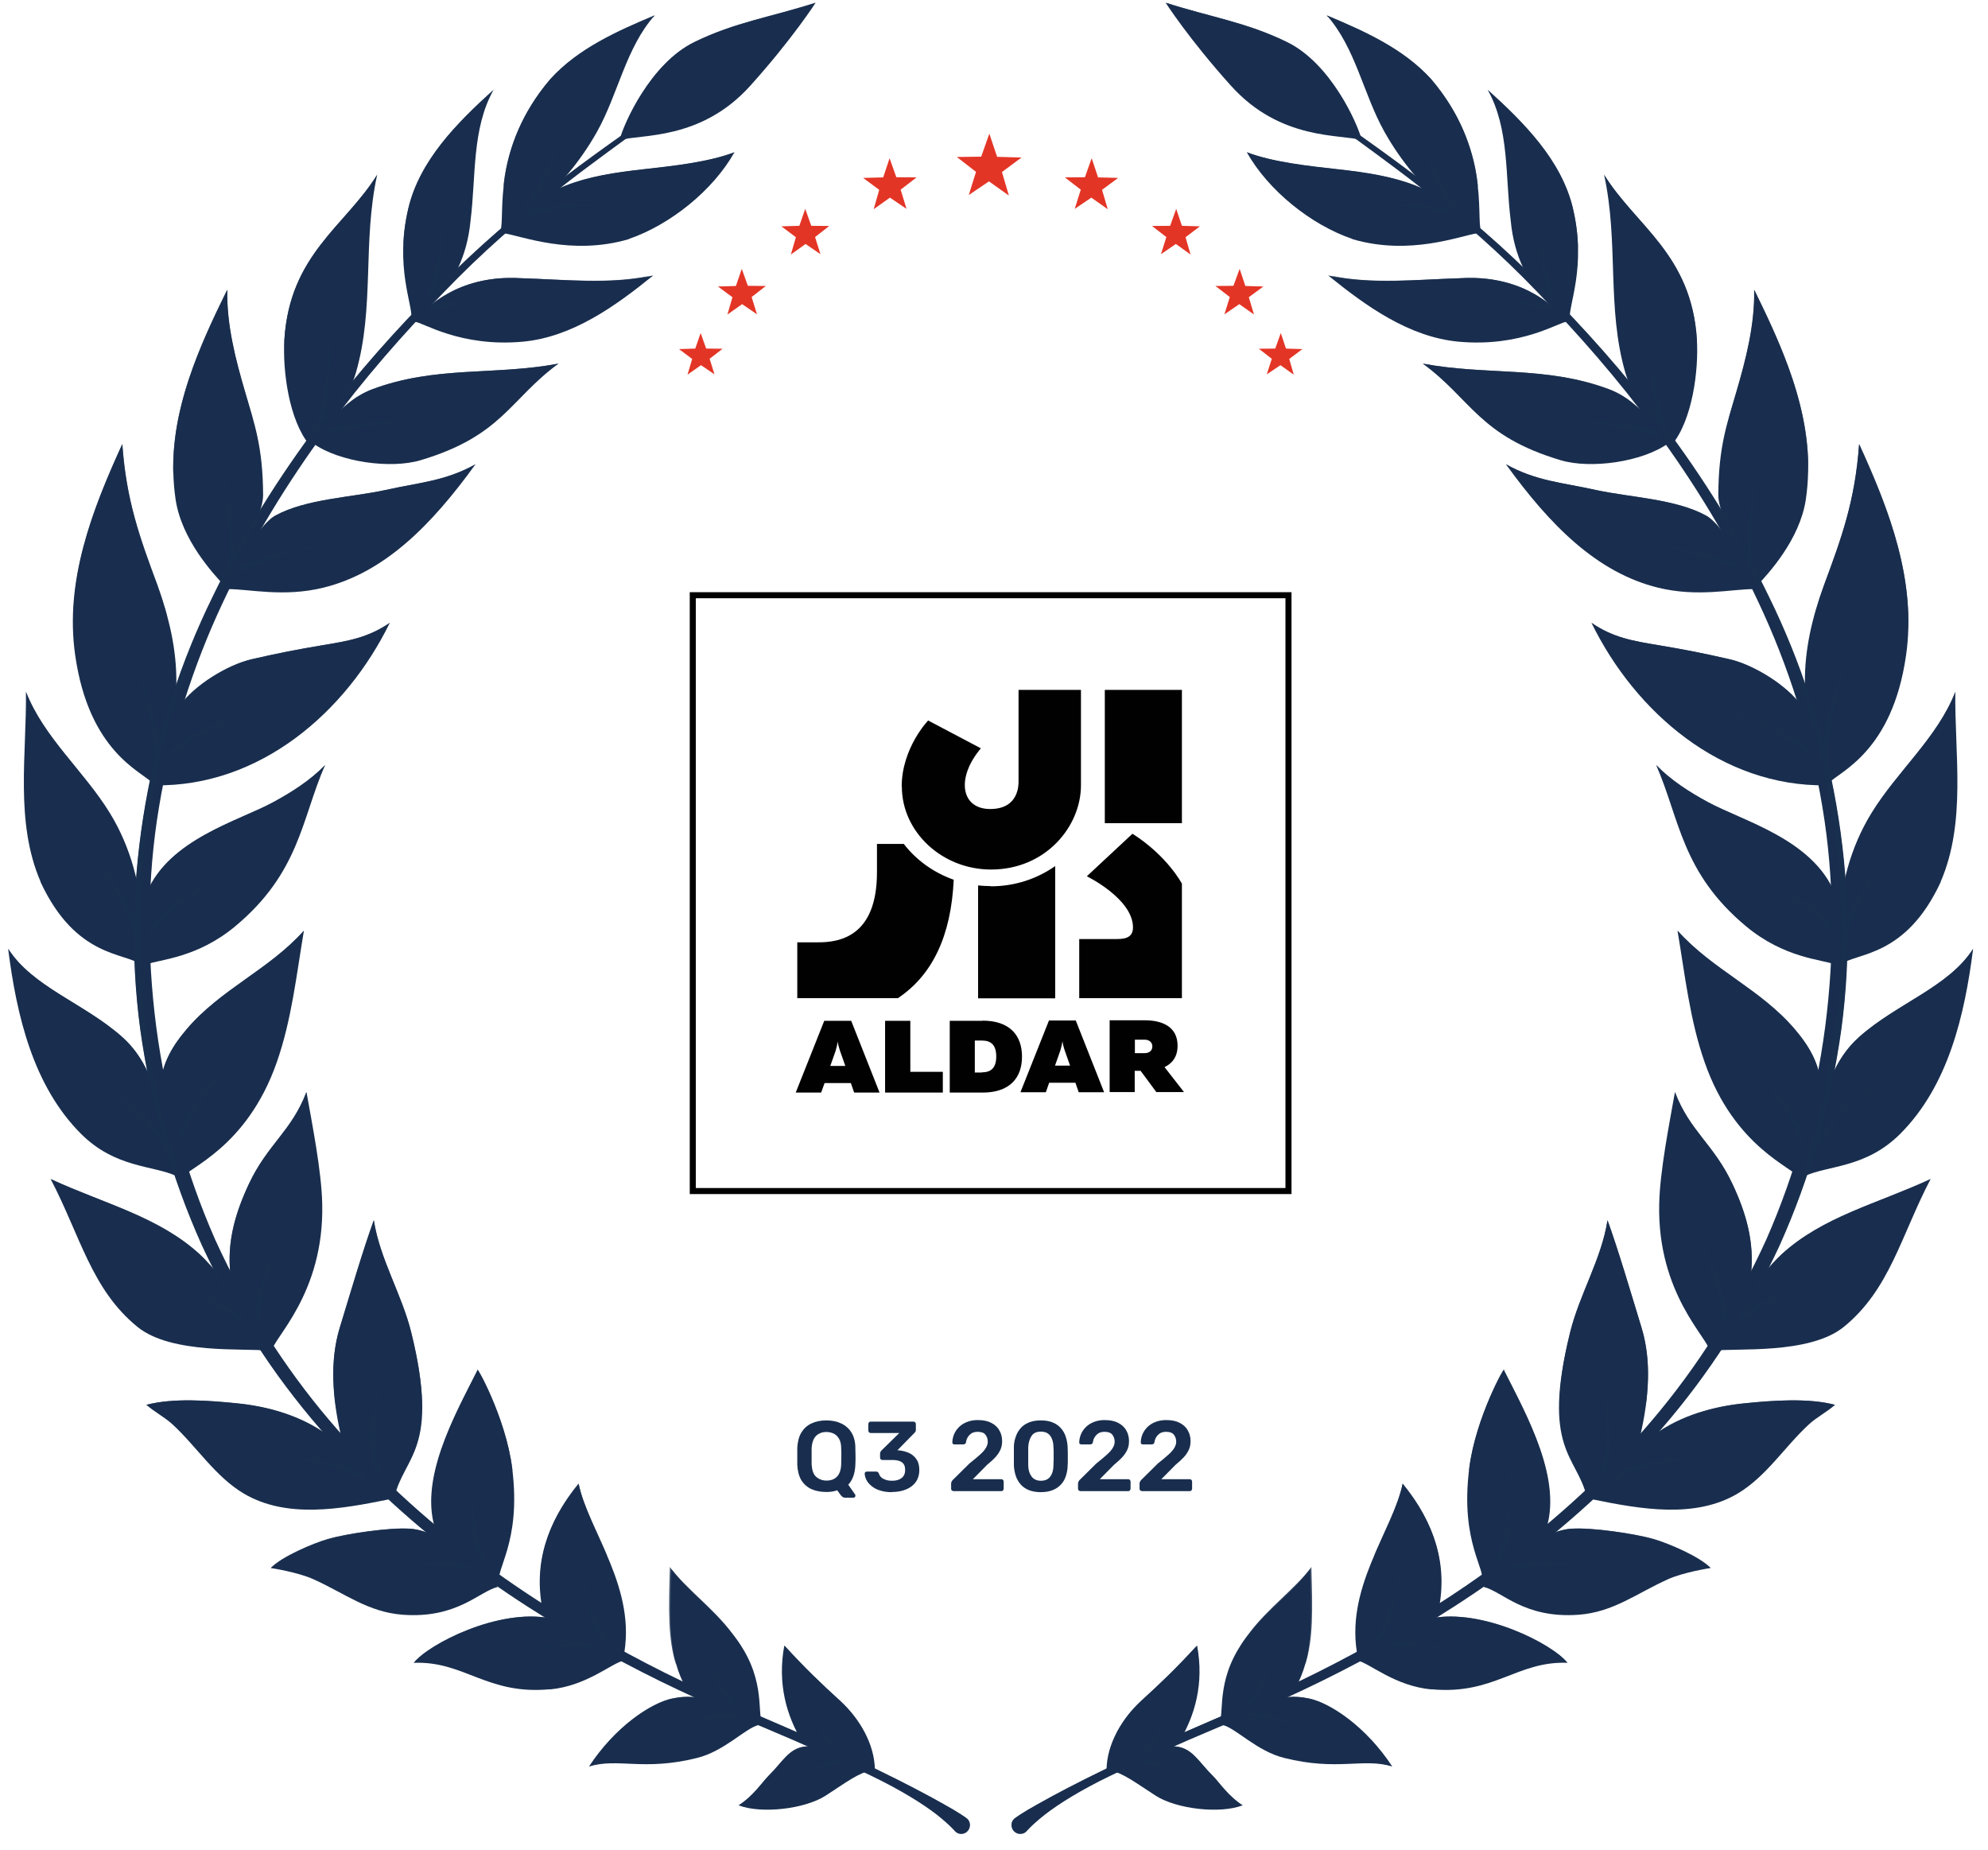<svg width="115" height="107" viewBox="0 0 115 107" fill="none" xmlns="http://www.w3.org/2000/svg">
<path d="M35.84 8.11C36.07 7.18 37.62 3.68 40.16 2.44C42.53 1.28 44.58 1 47.18 0.16C47.18 0.16 45.84 2.25 43.41 4.95C40.53 8.16 37.04 7.74 35.83 8.11H35.84Z" fill="#192E4E"/>
<path d="M31.84 4.57C33.44 2.81 35.68 1.81 37.87 0.89C36.2 2.77 35.76 5.44 34.53 7.63C32.55 11.17 29.49 13.23 28.95 13.36C29.24 12.52 28.41 8.57 31.84 4.57Z" fill="#192E4E"/>
<path d="M36.38 13.82C38.77 13 41.25 11.01 42.49 8.8C40.98 9.38 38.88 9.6 37.28 9.78C33.81 10.16 31.23 10.73 29.14 13.49C30.17 13.64 33.05 14.81 36.38 13.83V13.82Z" fill="#192E4E"/>
<path d="M23.62 12.06C24.28 9.28 26.43 7.12 28.55 5.2C27.29 7.44 27.54 10.2 27.22 12.76C26.82 17.04 23.8 18.44 23.8 18.44C23.89 17.65 22.82 15.42 23.62 12.07V12.06Z" fill="#192E4E"/>
<path d="M30.26 19.76C33.1 19.49 35.57 17.73 37.79 15.93C35.35 16.48 32.7 16.17 30.12 16.09C25.83 15.83 23.99 18.61 23.99 18.61C24.41 18.61 26.6 20.1 30.26 19.76Z" fill="#192E4E"/>
<path d="M16.45 19.64C16.76 14.7 19.98 13.07 21.82 10.1C20.96 14.01 21.68 17.78 20.59 21.55C19.99 23.64 17.91 25.74 17.91 25.74C16.71 24.31 16.34 21.42 16.45 19.64Z" fill="#192E4E"/>
<path d="M24.32 26.62C29.06 25.21 29.49 23.09 32.31 21.03C28.59 21.73 25.19 21.14 21.52 22.52C19.48 23.29 18.12 25.65 18.12 25.65C19.64 26.73 22.6 27.13 24.32 26.62Z" fill="#192E4E"/>
<path d="M13.15 16.76C13.11 18.78 13.62 20.76 14.19 22.7C14.71 24.49 15.21 25.83 15.22 28.64C15.22 30.1 12.96 33.85 12.96 33.85C12.32 33.17 10.51 31.21 10.16 28.9C9.52 24.61 11.23 20.64 13.15 16.76Z" fill="#192E4E"/>
<path d="M27.51 26.85C25.75 27.83 24.27 27.9 22.3 28.34C20.33 28.77 17.68 28.85 15.91 29.83C14.64 30.54 13.17 34.07 13.17 34.07C14.45 34.07 16.41 34.55 18.7 33.99C22.25 33.12 24.97 30.36 27.5 26.86L27.51 26.85Z" fill="#192E4E"/>
<path d="M4.35 37.9C3.73 33.59 5.33 29.5 7.07 25.69C7.3 28.97 8.09 31.12 9.09 33.82C10.52 37.7 10.71 41.11 8.84 45.3C8.18 44.61 5.15 43.49 4.35 37.9Z" fill="#192E4E"/>
<path d="M18.64 37.32C17.14 37.57 16.03 37.79 14.55 38.13C13.16 38.45 11.24 39.62 10.4 40.81C9.55 42.02 9.35 44 8.95 45.42C15.04 45.51 20.02 41.19 22.55 36.02C21.28 36.89 20.14 37.07 18.64 37.32Z" fill="#192E4E"/>
<path d="M2.35 51C0.85 47.54 1.55 43.57 1.5 40.01C2.54 42.67 4.86 44.6 6.35 47.03C7.56 48.99 8.19 51.29 8.2 53.6C8.2 54.53 8.15 55.8 8.15 55.8C7.28 55.07 4.4 55.45 2.34 51H2.35Z" fill="#192E4E"/>
<path d="M18.8 44.26C17.44 47.37 17.34 50.46 13.61 53.57C11.38 55.43 9.19 55.49 8.51 55.77C8.1 55.73 8.33 52 8.48 51.64C9.78 48.52 13.79 47.49 15.81 46.39C16.88 45.81 17.93 45.14 18.79 44.26H18.8Z" fill="#192E4E"/>
<path d="M4.69 65.58C1.91 62.8 0.96 58.73 0.47 54.87C1.88 57.08 4.86 58.02 7.04 59.95C8.59 61.33 9.03 63.09 9.47 65.11C9.61 65.73 10.21 68.02 10.21 68.02C8.86 67.39 6.68 67.57 4.68 65.57L4.69 65.58Z" fill="#192E4E"/>
<path d="M17.58 53.83C17.15 56.38 16.87 58.99 16.01 61.44C14.27 66.42 10.83 67.54 10.52 68.14C10.47 68.24 9.41 65.79 9.29 63.17C9.23 61.76 9.87 60.62 10.78 59.55C12.78 57.2 15.54 56.11 17.58 53.83Z" fill="#192E4E"/>
<path d="M14.41 68.46C15.48 66.18 16.88 65.41 17.73 63.16C18.06 65.03 18.6 67.73 18.64 69.63C18.76 74.88 15.75 77.43 15.71 78.17C15.71 78.17 13.6 76.11 13.33 73.73C13.12 71.84 13.61 70.16 14.4 68.48L14.41 68.46Z" fill="#192E4E"/>
<path d="M7.95 76.74C5.29 74.58 4.64 71.46 2.93 68.19C6.04 69.63 9.18 70.36 11.57 72.56C12.86 73.74 15.13 76.94 15.44 78.12C14.24 77.95 9.94 78.36 7.95 76.74Z" fill="#192E4E"/>
<path d="M23.78 77.04C23.23 74.83 21.97 72.82 21.62 70.57C21 72.28 20.29 74.69 19.65 76.79C19.06 78.73 19.24 80.87 19.69 82.88C20.1 84.75 22.83 86.55 22.82 86.58C23.38 84.18 25.47 83.86 23.78 77.04Z" fill="#192E4E"/>
<path d="M18.92 82.97C17.41 81.88 15.55 81.34 13.69 81.16C12.1 81 10.01 80.84 8.47 81.25C8.93 81.66 9.51 81.95 9.98 82.38C11.39 83.68 12.44 85.39 14.1 86.38C16.57 87.84 19.68 87.29 22.48 86.72C21.49 85.35 20.3 83.96 18.93 82.97H18.92Z" fill="#192E4E"/>
<path d="M25.25 88.64C25.25 88.64 27.58 90.94 28.92 91.53C28.57 90.83 30.18 89.3 29.63 84.93C29.26 81.95 27.47 78.81 27.62 79.25C26.33 81.82 24.13 85.66 25.25 88.64Z" fill="#192E4E"/>
<path d="M23.71 88.41C26.15 88.59 28.8 91.78 28.8 91.78C27.71 92.04 26.46 93.62 23.3 93.39C21.29 93.24 19.94 92.15 18.14 91.34C17.21 90.92 15.68 90.69 15.68 90.69C16.32 90.03 18.11 89.27 18.97 89.02C20.07 88.7 22.58 88.33 23.73 88.42L23.71 88.41Z" fill="#192E4E"/>
<path d="M33.47 85.81C34.03 88.55 36.91 91.9 36.05 95.92C36.05 95.9 32.28 94.53 31.38 93.07C30.87 90.47 31.61 88.09 33.47 85.82V85.81Z" fill="#192E4E"/>
<path d="M31.8 97.71C33.94 97.51 35.36 96.2 36.08 96.04C34.67 95.08 33.52 93.94 31.84 93.6C28.86 93 24.78 95.09 23.94 96.17C26.87 96.06 28.17 98.04 31.8 97.7V97.71Z" fill="#192E4E"/>
<path d="M38.9 98.23C39.76 98.05 40.44 98.11 41.25 98.45C42.06 98.79 43.14 99.27 43.87 99.77C43.11 99.96 41.9 101.28 40.33 101.67C37.23 102.45 35.73 101.65 34.07 102.17C35.56 99.89 37.62 98.5 38.89 98.23H38.9Z" fill="#192E4E"/>
<path d="M38.84 90.76C39.78 92.01 41.33 93.12 42.4 94.54C44.31 96.91 43.8 98.96 44.07 99.61C44.01 99.91 40 98.21 39.7 97.67C38.66 95.78 38.74 93.92 38.83 90.76H38.84Z" fill="#192E4E"/>
<path d="M46.59 101.01C48.16 100.83 50.49 102.36 50.49 102.36C49.61 102.55 48.95 103.09 47.75 103.86C46.54 104.63 44.03 104.92 42.72 104.41C43.56 103.9 44.09 103.07 44.47 102.69C45.28 101.89 45.62 101.12 46.58 101.01H46.59Z" fill="#192E4E"/>
<path d="M45.38 95.18C46.59 96.5 47.47 97.34 48.59 98.36C49.71 99.38 50.6 100.86 50.61 102.38C50.61 102.38 46.42 100.74 46.41 100.74C45.5 99.24 44.96 97.38 45.37 95.17L45.38 95.18Z" fill="#192E4E"/>
<g style="mix-blend-mode:screen" opacity="0.8">
<path d="M40.17 2.99C42.6 1.59 45.02 1.34 47.19 0.15C44.59 0.99 42.54 1.27 40.17 2.43C37.65 3.66 36.11 7.1 35.86 8.07C36.4 6.75 38.06 4.2 40.17 2.99Z" fill="#192E4E"/>
</g>
<g style="mix-blend-mode:screen" opacity="0.8">
<path d="M31.84 5.13C33.3 3.38 36.21 1.88 37.83 0.95C37.85 0.93 37.85 0.91 37.87 0.89C35.68 1.81 33.44 2.81 31.84 4.57C29.98 6.74 29.26 9.09 29.12 10.85C29.12 10.85 29.89 7.47 31.84 5.12V5.13Z" fill="#192E4E"/>
</g>
<g style="mix-blend-mode:screen" opacity="0.8">
<path d="M37.3 10.11C38.9 9.94 41.34 9.47 42.49 8.81C40.98 9.39 38.89 9.61 37.28 9.79C34.79 10.06 32.77 10.45 31.04 11.65C32.83 10.76 34.97 10.36 37.29 10.11H37.3Z" fill="#192E4E"/>
</g>
<g style="mix-blend-mode:screen" opacity="0.8">
<path d="M23.85 12.01C24.89 9.08 26.71 7.41 28.55 5.19C26.43 7.11 24.28 9.27 23.62 12.05C23.42 12.9 23.34 13.67 23.33 14.37C23.4 13.65 23.55 12.87 23.86 12L23.85 12.01Z" fill="#192E4E"/>
</g>
<g style="mix-blend-mode:screen" opacity="0.8">
<path d="M30.68 16.51C33.04 16.58 35.97 16.48 37.61 15.95C35.22 16.45 32.64 16.16 30.12 16.09C28.39 15.99 27.07 16.38 26.1 16.88C27.74 16.44 28.87 16.4 30.68 16.51Z" fill="#192E4E"/>
</g>
<g style="mix-blend-mode:screen" opacity="0.8">
<path d="M21.82 10.1C19.99 13.08 16.77 14.7 16.45 19.64C16.45 19.8 16.45 20 16.45 20.17C16.78 15.25 20.96 12.92 21.81 10.09L21.82 10.1Z" fill="#192E4E"/>
</g>
<g style="mix-blend-mode:screen" opacity="0.8">
<path d="M23.14 22.33C27 21.63 30.24 22.14 32.31 21.03C28.59 21.73 25.19 21.14 21.52 22.52C21.02 22.71 20.57 22.99 20.17 23.31C21.02 22.91 22.02 22.53 23.14 22.33Z" fill="#192E4E"/>
</g>
<g style="mix-blend-mode:screen" opacity="0.8">
<path d="M22.37 28.73C24.34 28.3 26.38 27.87 27.51 26.85C25.75 27.83 24.27 27.9 22.3 28.34C20.33 28.77 17.68 28.85 15.91 29.83C15.8 29.89 15.68 30 15.57 30.1C17.34 29.14 20.41 29.16 22.36 28.73H22.37Z" fill="#192E4E"/>
</g>
<g style="mix-blend-mode:screen" opacity="0.8">
<path d="M14.57 38.48C16.05 38.14 17.32 38.01 18.82 37.76C20.32 37.51 21.55 37.08 22.55 36.02C21.28 36.89 20.14 37.07 18.64 37.32C17.14 37.57 16.03 37.79 14.55 38.13C13.64 38.34 12.52 38.93 11.61 39.63C12.6 39.09 13.75 38.67 14.57 38.48Z" fill="#192E4E"/>
</g>
<g style="mix-blend-mode:screen" opacity="0.8">
<path d="M7.9 50.99C7.6 49.59 7.1 48.24 6.35 47.02C4.86 44.59 2.53 42.66 1.5 40C2.21 43.15 4.68 45.24 6.18 47.67C6.82 48.71 7.44 49.83 7.9 50.99Z" fill="#192E4E"/>
</g>
<g style="mix-blend-mode:screen" opacity="0.8">
<path d="M15.83 46.95C16.9 46.37 17.9 45.57 18.81 44.26C17.95 45.14 16.91 45.8 15.83 46.39C14 47.38 10.56 48.34 8.96 50.83C10.74 48.7 14.12 47.88 15.83 46.95Z" fill="#192E4E"/>
</g>
<g style="mix-blend-mode:screen" opacity="0.8">
<path d="M7.05 60.51C7.75 61.13 8.31 61.81 8.77 62.56C8.4 61.59 7.9 60.71 7.05 59.96C4.86 58.02 1.89 57.09 0.48 54.88C1.61 57.41 4.87 58.59 7.05 60.52V60.51Z" fill="#192E4E"/>
</g>
<g style="mix-blend-mode:screen" opacity="0.8">
<path d="M11.56 59.28C13.83 57.19 16.6 56.37 17.58 53.82C15.54 56.1 12.77 57.19 10.78 59.54C9.98 60.48 9.41 61.48 9.31 62.59C9.8 61.26 10.65 60.13 11.57 59.28H11.56Z" fill="#192E4E"/>
</g>
<g style="mix-blend-mode:screen" opacity="0.8">
<path d="M13.35 73.78C13.33 71.95 14.15 69.71 14.73 68.74C15.7 67.12 17.67 65.38 17.72 63.16C16.87 65.41 15.47 66.19 14.4 68.46C13.61 70.15 13.12 71.82 13.33 73.71C13.33 73.73 13.34 73.75 13.34 73.78H13.35Z" fill="#192E4E"/>
</g>
<g style="mix-blend-mode:screen" opacity="0.8">
<path d="M11.57 72.56C9.18 70.36 6.04 69.63 2.93 68.19C5.3 70.1 9.45 71.13 11.97 72.97C11.83 72.82 11.69 72.67 11.56 72.56H11.57Z" fill="#192E4E"/>
</g>
<g style="mix-blend-mode:screen" opacity="0.8">
<path d="M19.85 77.39C20.49 75.29 20.98 73.78 21.6 72.07C22.13 74.17 23.29 76.06 23.84 78.27C24.18 79.65 24.34 80.68 24.41 81.56C24.43 80.46 24.29 79.06 23.79 77.05C23.24 74.84 21.98 72.83 21.63 70.58C21.01 72.29 20.3 74.7 19.66 76.8C19.21 78.26 19.21 79.84 19.43 81.39C19.35 80.04 19.46 78.69 19.85 77.41V77.39Z" fill="#192E4E"/>
</g>
<g style="mix-blend-mode:screen" opacity="0.8">
<path d="M14.91 81.8C16.51 82.15 17.62 82.41 18.45 82.69C17.03 81.8 15.36 81.33 13.69 81.16C12.1 81 10.01 80.84 8.47 81.25C8.49 81.27 8.52 81.28 8.54 81.3C10.4 81.22 13.43 81.46 14.91 81.79V81.8Z" fill="#192E4E"/>
</g>
<g style="mix-blend-mode:screen" opacity="0.8">
<path d="M27.62 80.12C27.48 79.72 29.06 82.38 29.64 85.1C29.64 85.04 29.64 84.99 29.63 84.93C29.26 81.95 27.47 78.81 27.62 79.25C26.57 81.33 24.96 84.24 24.97 86.86C25.19 84.5 26.65 82.05 27.62 80.13V80.12Z" fill="#192E4E"/>
</g>
<g style="mix-blend-mode:screen" opacity="0.8">
<path d="M24.63 88.61C24.32 88.51 24.02 88.44 23.71 88.41C22.56 88.33 20.05 88.69 18.95 89.01C18.09 89.26 16.3 90.02 15.66 90.68C15.66 90.68 15.72 90.69 15.74 90.69C17.47 89.36 22.59 88.57 24.62 88.59L24.63 88.61Z" fill="#192E4E"/>
</g>
<g style="mix-blend-mode:screen" opacity="0.8">
<path d="M33.36 86.77C33.76 87.84 34.5 88.86 35.14 90.03C34.49 88.49 33.73 87.08 33.47 85.8C31.99 87.61 31.25 89.49 31.25 91.48C31.36 89.84 32.03 88.38 33.35 86.76L33.36 86.77Z" fill="#192E4E"/>
</g>
<g style="mix-blend-mode:screen" opacity="0.8">
<path d="M31.98 93.65C31.98 93.65 31.89 93.61 31.84 93.6C28.86 93 24.78 95.09 23.94 96.17C23.94 96.17 23.95 96.17 23.96 96.17C25.19 95.15 29.16 93.65 31.98 93.64V93.65Z" fill="#192E4E"/>
</g>
<g style="mix-blend-mode:screen" opacity="0.8">
<path d="M39.71 98.24C39.82 98.2 39.93 98.19 40.04 98.16C39.68 98.13 39.32 98.16 38.91 98.24C37.73 98.49 35.88 99.74 34.43 101.74C36.06 99.91 38.66 98.66 39.72 98.24H39.71Z" fill="#192E4E"/>
</g>
<g style="mix-blend-mode:screen" opacity="0.8">
<path d="M39.09 91.57C40.3 92.9 41.83 93.84 42.9 95.26C42.73 94.98 42.54 94.7 42.31 94.41C41.24 92.98 39.68 91.88 38.75 90.63C38.68 93.1 38.63 94.77 39.11 96.29C38.86 94.69 38.99 93.12 39.11 91.57H39.09Z" fill="#192E4E"/>
</g>
<g style="mix-blend-mode:screen" opacity="0.8">
<path d="M46.81 101.01C46.74 101.01 46.66 101.01 46.59 101.01C45.63 101.12 45.29 101.9 44.48 102.69C44.1 103.06 43.57 103.89 42.73 104.41C43.57 103.9 44.28 103.45 44.65 103.08C45.31 102.43 45.88 101.42 46.81 101.02V101.01Z" fill="#192E4E"/>
</g>
<g style="mix-blend-mode:screen" opacity="0.8">
<path d="M48.87 98.92C49.33 99.34 49.74 99.83 50.09 100.37C49.72 99.61 49.2 98.92 48.59 98.36C47.47 97.34 46.59 96.5 45.38 95.18C46.25 96.79 47.75 97.9 48.87 98.92Z" fill="#192E4E"/>
</g>
<g style="mix-blend-mode:screen" opacity="0.8">
<path d="M12.88 18.36C13.05 20.12 13.75 22.32 14.62 24.22C14.48 23.72 14.34 23.23 14.18 22.7C13.61 20.76 13.1 18.78 13.14 16.76C11.45 20.18 9.92 23.68 10.02 27.4C10.14 24.23 11.35 21.43 12.87 18.36H12.88Z" fill="#192E4E"/>
</g>
<g style="mix-blend-mode:screen" opacity="0.8">
<path d="M6.94 27.04C7.05 30.1 8.68 33.01 9.68 35.68C9.52 35.07 9.33 34.45 9.1 33.81C8.1 31.11 7.31 28.97 7.08 25.68C5.53 29.06 4.11 32.68 4.25 36.46C4.35 33.14 5.55 30.08 6.95 27.03L6.94 27.04Z" fill="#192E4E"/>
</g>
<g style="mix-blend-mode:screen" opacity="0.8">
<g style="mix-blend-mode:screen" opacity="0.8">
<path d="M33.19 6.25C33.19 6.25 33 6.63 32.77 7.24C32.54 7.84 32.24 8.65 31.94 9.45C31.63 10.25 31.27 11.04 30.93 11.6C30.6 12.16 30.31 12.5 30.31 12.5L30.08 12.3C30.08 12.3 30.37 12 30.71 11.47C31.06 10.94 31.45 10.18 31.8 9.4C32.13 8.61 32.47 7.82 32.72 7.23C32.97 6.64 33.18 6.26 33.18 6.26L33.19 6.25Z" fill="#192E4E"/>
</g>
<g style="mix-blend-mode:screen" opacity="0.8">
<path d="M37.05 11.71C37.05 11.71 36.63 11.78 35.98 11.82C35.34 11.85 34.48 11.9 33.63 11.94C32.78 12 31.93 12.11 31.32 12.26C30.7 12.4 30.32 12.58 30.32 12.58L30.21 12.3C30.21 12.3 30.62 12.13 31.27 12.02C31.91 11.89 32.77 11.82 33.63 11.8C34.49 11.8 35.34 11.78 35.99 11.78C36.63 11.78 37.06 11.72 37.06 11.72L37.05 11.71Z" fill="#192E4E"/>
</g>
<g style="mix-blend-mode:screen" opacity="0.8">
<path d="M25.95 10.78C25.88 10.77 25.68 12.46 25.59 14.16C25.52 15.01 25.41 15.86 25.24 16.49C25.08 17.12 24.86 17.52 24.86 17.52L24.6 17.38C24.6 17.38 24.81 17.03 25 16.43C25.19 15.83 25.34 15 25.45 14.15C25.61 12.46 25.88 10.77 25.96 10.78H25.95Z" fill="#192E4E"/>
</g>
<g style="mix-blend-mode:screen" opacity="0.8">
<path d="M19.48 17.27C19.48 17.27 19.33 17.76 19.25 18.52C19.16 19.28 19.14 20.3 19.09 21.32C19.04 22.34 18.91 23.37 18.73 24.12C18.55 24.88 18.36 25.36 18.36 25.36L18.08 25.25C18.08 25.25 18.28 24.79 18.48 24.06C18.68 23.33 18.85 22.33 18.93 21.31C19.02 20.29 19.08 19.27 19.2 18.51C19.31 17.75 19.47 17.26 19.47 17.26L19.48 17.27Z" fill="#192E4E"/>
</g>
<g style="mix-blend-mode:screen" opacity="0.8">
<path d="M31.31 17.78C31.31 17.85 29.6 17.84 27.91 17.71C27.06 17.67 26.21 17.68 25.59 17.77C24.97 17.85 24.58 18 24.58 18L24.48 17.72C24.48 17.72 24.91 17.58 25.55 17.52C26.2 17.46 27.06 17.49 27.91 17.57C29.61 17.77 31.3 17.86 31.3 17.79L31.31 17.78Z" fill="#192E4E"/>
</g>
<g style="mix-blend-mode:screen" opacity="0.8">
<path d="M26.4 23.96C26.4 23.96 25.91 24.12 25.15 24.23C24.39 24.35 23.37 24.4 22.35 24.5C21.33 24.59 20.33 24.75 19.6 24.95C18.87 25.15 18.41 25.35 18.41 25.35L18.3 25.07C18.3 25.07 18.79 24.88 19.54 24.7C20.29 24.52 21.32 24.39 22.34 24.34C23.36 24.28 24.38 24.26 25.14 24.17C25.9 24.09 26.39 23.94 26.39 23.94L26.4 23.96Z" fill="#192E4E"/>
</g>
<g style="mix-blend-mode:screen" opacity="0.8">
<path d="M12.71 24.48C12.71 24.48 12.68 25.03 12.77 25.85C12.86 26.67 13.07 27.74 13.24 28.83C13.42 29.91 13.53 31.02 13.53 31.85C13.53 32.68 13.45 33.24 13.45 33.24L13.15 33.2C13.15 33.2 13.24 32.67 13.27 31.85C13.3 31.04 13.23 29.94 13.09 28.86C12.95 27.77 12.78 26.69 12.72 25.86C12.65 25.04 12.7 24.49 12.7 24.49L12.71 24.48Z" fill="#192E4E"/>
</g>
<g style="mix-blend-mode:screen" opacity="0.8">
<path d="M21.82 30.68C21.82 30.68 21.32 30.92 20.53 31.14C19.74 31.37 18.66 31.58 17.59 31.83C16.52 32.07 15.47 32.39 14.72 32.7C13.97 33.01 13.5 33.28 13.5 33.28L13.36 33.02C13.36 33.02 13.85 32.76 14.63 32.47C15.41 32.18 16.48 31.9 17.56 31.69C18.64 31.48 19.72 31.3 20.52 31.1C21.32 30.9 21.83 30.69 21.83 30.69L21.82 30.68Z" fill="#192E4E"/>
</g>
<g style="mix-blend-mode:screen" opacity="0.8">
<path d="M6.81 34.55C6.81 34.55 6.85 35.19 7.11 36.1C7.36 37.01 7.83 38.18 8.25 39.38C8.68 40.57 9 41.81 9.12 42.76C9.24 43.71 9.21 44.35 9.21 44.35H8.91C8.91 44.35 8.96 43.72 8.87 42.78C8.78 41.85 8.51 40.62 8.11 39.42C7.73 38.22 7.29 37.03 7.07 36.11C6.84 35.19 6.82 34.55 6.82 34.55H6.81Z" fill="#192E4E"/>
</g>
<g style="mix-blend-mode:screen" opacity="0.8">
<path d="M18.2 39.35C18.2 39.35 17.71 39.75 16.85 40.17C16 40.6 14.82 41.04 13.66 41.53C12.49 42.01 11.38 42.6 10.62 43.14C9.85 43.68 9.41 44.12 9.41 44.12L9.21 43.9C9.21 43.9 9.68 43.46 10.48 42.93C11.28 42.4 12.42 41.84 13.61 41.39C14.79 40.93 15.98 40.53 16.84 40.12C17.7 39.72 18.21 39.34 18.21 39.34L18.2 39.35Z" fill="#192E4E"/>
</g>
<g style="mix-blend-mode:screen" opacity="0.8">
<path d="M3.58 46.56C3.58 46.56 3.73 47.14 4.21 47.89C4.67 48.65 5.45 49.54 6.18 50.48C6.91 51.42 7.51 52.47 7.81 53.32C8.11 54.17 8.19 54.78 8.19 54.78L7.89 54.82C7.89 54.82 7.83 54.24 7.56 53.4C7.29 52.57 6.74 51.52 6.04 50.56C5.35 49.6 4.59 48.68 4.15 47.9C3.7 47.13 3.56 46.54 3.56 46.54L3.58 46.56Z" fill="#192E4E"/>
</g>
<g style="mix-blend-mode:screen" opacity="0.8">
<path d="M15.7 48.8C15.7 48.8 15.33 49.27 14.6 49.79C13.88 50.31 12.8 50.83 11.78 51.42C10.75 52 9.81 52.72 9.22 53.36C8.63 54.01 8.33 54.51 8.33 54.51L8.08 54.35C8.08 54.35 8.41 53.84 9.04 53.19C9.67 52.54 10.65 51.84 11.71 51.29C12.76 50.73 13.84 50.25 14.58 49.75C15.32 49.26 15.71 48.8 15.71 48.8H15.7Z" fill="#192E4E"/>
</g>
<g style="mix-blend-mode:screen" opacity="0.8">
<path d="M3.58 60.28C3.58 60.28 3.88 60.8 4.53 61.41C5.17 62.03 6.15 62.69 7.09 63.41C8.04 64.13 8.89 64.99 9.4 65.74C9.91 66.49 10.14 67.05 10.14 67.05L9.86 67.17C9.86 67.17 9.65 66.62 9.18 65.88C8.71 65.14 7.91 64.27 6.99 63.53C6.08 62.78 5.11 62.08 4.49 61.44C3.86 60.81 3.57 60.28 3.57 60.28H3.58Z" fill="#192E4E"/>
</g>
<g style="mix-blend-mode:screen" opacity="0.8">
<path d="M15.1 58.9C15.1 58.9 14.93 59.47 14.42 60.22C13.93 60.97 13.11 61.84 12.36 62.75C11.6 63.66 10.98 64.66 10.66 65.48C10.34 66.3 10.24 66.87 10.24 66.87L9.95 66.81C9.95 66.81 10.07 66.21 10.43 65.38C10.79 64.55 11.46 63.54 12.25 62.65C13.03 61.76 13.87 60.92 14.38 60.19C14.9 59.47 15.09 58.9 15.09 58.9H15.1Z" fill="#192E4E"/>
</g>
<g style="mix-blend-mode:screen" opacity="0.8">
<path d="M7.86 72.88C7.86 72.88 8.23 73.27 8.92 73.65C9.61 74.04 10.61 74.38 11.58 74.79C12.56 75.19 13.48 75.75 14.08 76.29C14.68 76.83 15 77.27 15 77.27L14.76 77.45C14.76 77.45 14.47 77.02 13.91 76.48C13.35 75.94 12.47 75.36 11.52 74.93C10.57 74.49 9.58 74.11 8.9 73.7C8.21 73.29 7.86 72.89 7.86 72.89V72.88Z" fill="#192E4E"/>
</g>
<g style="mix-blend-mode:screen" opacity="0.8">
<path d="M16.9 69.21C16.9 69.21 16.92 69.74 16.71 70.51C16.51 71.28 16.05 72.24 15.68 73.22C15.29 74.2 15.06 75.22 15.03 76C15 76.78 15.09 77.29 15.09 77.29L14.79 77.33C14.79 77.33 14.72 76.79 14.77 75.99C14.83 75.19 15.11 74.14 15.53 73.17C15.95 72.2 16.43 71.26 16.66 70.51C16.9 69.76 16.89 69.22 16.89 69.22L16.9 69.21Z" fill="#192E4E"/>
</g>
<g style="mix-blend-mode:screen" opacity="0.8">
<path d="M13.93 83.62C13.93 83.62 14.39 83.89 15.16 84.06C15.93 84.24 16.98 84.29 18.03 84.41C19.08 84.52 20.13 84.8 20.85 85.15C21.58 85.5 22.01 85.83 22.01 85.83L21.83 86.07C21.83 86.07 21.43 85.74 20.74 85.38C20.05 85.02 19.05 84.71 18.01 84.56C16.97 84.4 15.91 84.32 15.15 84.11C14.38 83.91 13.93 83.62 13.93 83.62Z" fill="#192E4E"/>
</g>
<g style="mix-blend-mode:screen" opacity="0.8">
<path d="M21.83 77.6C21.83 77.6 22 78.11 22 78.91C22.01 79.71 21.83 80.75 21.73 81.8C21.62 82.84 21.67 83.89 21.85 84.65C22.03 85.41 22.26 85.87 22.26 85.87L21.98 85.99C21.98 85.99 21.76 85.49 21.6 84.7C21.44 83.91 21.43 82.83 21.58 81.78C21.72 80.73 21.94 79.7 21.95 78.91C21.98 78.12 21.83 77.61 21.83 77.61V77.6Z" fill="#192E4E"/>
</g>
<g style="mix-blend-mode:screen" opacity="0.8">
<path d="M21.01 90.6C21.01 90.6 21.47 90.64 22.17 90.6C22.86 90.58 23.78 90.45 24.71 90.39C25.64 90.32 26.59 90.4 27.28 90.57C27.97 90.73 28.41 90.92 28.41 90.92L28.29 91.2C28.29 91.2 26.6 90.43 24.72 90.55C23.8 90.57 22.87 90.66 22.17 90.66C21.47 90.66 21.01 90.6 21.01 90.6Z" fill="#192E4E"/>
</g>
<g style="mix-blend-mode:screen" opacity="0.8">
<path d="M28.17 95.66C28.17 95.66 28.64 95.66 29.32 95.57C30.01 95.49 30.91 95.28 31.84 95.14C32.76 94.99 33.71 94.99 34.41 95.09C35.11 95.19 35.56 95.34 35.56 95.34L35.47 95.63C35.47 95.63 33.71 95.01 31.86 95.29C30.94 95.39 30.03 95.56 29.33 95.62C28.63 95.69 28.17 95.67 28.17 95.67V95.66Z" fill="#192E4E"/>
</g>
<g style="mix-blend-mode:screen" opacity="0.8">
<path d="M37.39 100.7C37.39 100.7 37.76 100.61 38.28 100.4C38.79 100.17 39.48 99.86 40.16 99.55C41.56 98.88 43.15 99.03 43.15 99.03L43.12 99.33C43.12 99.33 41.63 99.1 40.22 99.69C39.52 99.97 38.82 100.24 38.3 100.45C37.77 100.64 37.39 100.7 37.39 100.7Z" fill="#192E4E"/>
</g>
<g style="mix-blend-mode:screen" opacity="0.8">
<path d="M45.27 103.57C45.27 103.57 45.52 103.46 45.85 103.23C46.18 102.99 46.62 102.67 47.06 102.35C47.95 101.67 49.11 101.55 49.11 101.55L49.14 101.85C49.14 101.85 48.07 101.88 47.15 102.48C46.69 102.77 46.23 103.05 45.89 103.27C45.54 103.47 45.28 103.57 45.28 103.57H45.27Z" fill="#192E4E"/>
</g>
<g style="mix-blend-mode:screen" opacity="0.8">
<path d="M27.13 83.67C27.13 83.67 27.23 84.12 27.28 84.82C27.34 85.51 27.33 86.45 27.39 87.37C27.43 89.25 28.34 90.87 28.34 90.87L28.07 91.01C28.07 91.01 27.85 90.59 27.63 89.92C27.41 89.25 27.25 88.31 27.24 87.38C27.22 86.45 27.27 85.52 27.24 84.83C27.21 84.14 27.13 83.68 27.13 83.68V83.67Z" fill="#192E4E"/>
</g>
<g style="mix-blend-mode:screen" opacity="0.8">
<path d="M33.16 89.3C33.16 89.3 33.33 89.68 33.5 90.27C33.65 90.87 33.85 91.67 34.04 92.46C34.4 94.08 35.48 95.33 35.48 95.33L35.25 95.52C35.25 95.52 34.18 94.16 33.89 92.5C33.73 91.69 33.57 90.89 33.45 90.28C33.31 89.68 33.16 89.3 33.16 89.3Z" fill="#192E4E"/>
</g>
<g style="mix-blend-mode:screen" opacity="0.8">
<path d="M40.13 94.03C40.13 94.03 40.34 94.34 40.58 94.85C40.8 95.37 41.1 96.06 41.39 96.75C41.96 98.16 43.17 99.07 43.17 99.07L42.98 99.3C42.98 99.3 41.76 98.28 41.25 96.81C40.99 96.1 40.73 95.4 40.54 94.87C40.33 94.35 40.13 94.03 40.13 94.03Z" fill="#192E4E"/>
</g>
<g style="mix-blend-mode:screen" opacity="0.8">
<path d="M46.61 98.32C46.61 98.32 46.78 98.53 46.99 98.88C47.18 99.24 47.44 99.71 47.69 100.19C48.19 101.16 49.11 101.73 49.11 101.73L48.94 101.98C48.94 101.98 48 101.3 47.56 100.27C47.34 99.78 47.12 99.28 46.95 98.91C46.77 98.55 46.61 98.33 46.61 98.33V98.32Z" fill="#192E4E"/>
</g>
</g>
<path d="M42.47 3.39C42.47 3.39 42.08 3.77 41.28 4.4C40.48 5.03 39.22 5.84 37.69 6.94C34.65 9.2 30.15 12.23 25.65 16.93C21.13 21.55 16.32 27.52 12.89 34.85C11.17 38.5 9.89 42.5 9.2 46.67C8.5 50.84 8.49 55.17 9.04 59.4C9.61 63.68 10.74 67.82 12.45 71.7C14.2 75.54 16.45 79.08 19.06 82.15C24.29 88.31 30.66 92.62 36.35 95.65C39.2 97.19 41.92 98.4 44.34 99.42C46.76 100.45 48.9 101.44 50.62 102.29C52.34 103.12 53.66 103.82 54.56 104.33C55.47 104.83 55.94 105.17 55.96 105.2C56.16 105.4 56.16 105.72 55.96 105.92C55.76 106.12 55.44 106.12 55.25 105.92C55.28 105.95 54.95 105.55 54.16 104.93C53.37 104.32 52.11 103.53 50.41 102.71C48.72 101.89 46.57 100.91 44.13 99.89C41.69 98.88 38.95 97.68 36.07 96.15C30.32 93.13 23.85 88.83 18.49 82.61C15.81 79.52 13.49 75.93 11.68 72.02C9.92 68.11 8.71 63.82 8.11 59.52C6.94 50.81 8.68 41.89 12.28 34.55C15.84 27.17 20.75 21.21 25.34 16.62C29.91 11.97 34.45 8.91 37.52 6.71C39.1 5.66 40.33 4.83 41.18 4.27C42.01 3.69 42.42 3.34 42.42 3.34C42.43 3.33 42.45 3.34 42.46 3.34C42.47 3.35 42.46 3.37 42.46 3.38L42.47 3.39Z" fill="#192E4E"/>
<g style="mix-blend-mode:screen" opacity="0.8">
<g style="mix-blend-mode:screen" opacity="0.8">
<path d="M12.06 72.43C10.3 68.47 9.09 64.14 8.49 59.79C7.32 50.98 8.9 41.98 12.5 34.56C16.06 27.1 21.12 21.07 25.72 16.43C28.81 13.25 31.85 10.85 34.47 8.92C31.78 10.88 28.59 13.34 25.35 16.63C20.76 21.22 15.85 27.18 12.29 34.56C8.69 41.89 6.95 50.81 8.12 59.53C8.72 63.83 9.92 68.12 11.69 72.03C13.1 75.07 14.82 77.91 16.78 80.49C14.98 78.02 13.38 75.32 12.06 72.44V72.43Z" fill="#192E4E"/>
</g>
<path d="M44.45 99.63C46.87 100.66 48.97 101.62 50.68 102.48C52.4 103.31 53.75 104.13 54.65 104.65C55.56 105.15 56.03 105.49 56.05 105.52C56.07 105.54 56.07 105.58 56.09 105.61C56.11 105.46 56.08 105.31 55.96 105.2C55.94 105.17 55.47 104.83 54.56 104.33C53.66 103.82 52.33 103.12 50.62 102.29C48.9 101.44 46.76 100.45 44.34 99.42C43.21 98.94 42.01 98.41 40.76 97.84C42.01 98.57 43.23 99.13 44.45 99.65V99.63Z" fill="#192E4E"/>
</g>
<path d="M78.77 8.11C78.54 7.18 76.99 3.68 74.45 2.44C72.08 1.28 70.03 1 67.43 0.16C67.43 0.16 68.77 2.25 71.2 4.95C74.08 8.16 77.57 7.74 78.78 8.11H78.77Z" fill="#192E4E"/>
<path d="M82.78 4.57C81.18 2.81 78.94 1.81 76.75 0.89C78.42 2.77 78.86 5.44 80.09 7.63C82.07 11.17 85.13 13.23 85.67 13.36C85.38 12.52 86.21 8.57 82.78 4.57Z" fill="#192E4E"/>
<path d="M78.23 13.82C75.83 13 73.36 11.01 72.12 8.8C73.63 9.38 75.72 9.6 77.33 9.78C80.8 10.16 83.38 10.73 85.47 13.49C84.44 13.64 81.56 14.81 78.23 13.83V13.82Z" fill="#192E4E"/>
<path d="M90.99 12.06C90.33 9.28 88.18 7.12 86.06 5.2C87.32 7.44 87.07 10.2 87.39 12.76C87.79 17.04 90.81 18.44 90.81 18.44C90.72 17.65 91.79 15.42 90.99 12.07V12.06Z" fill="#192E4E"/>
<path d="M84.36 19.76C81.52 19.49 79.05 17.73 76.83 15.93C79.27 16.48 81.92 16.17 84.5 16.09C88.79 15.83 90.63 18.61 90.63 18.61C90.21 18.61 88.02 20.1 84.36 19.76Z" fill="#192E4E"/>
<path d="M98.16 19.64C97.85 14.7 94.63 13.07 92.79 10.1C93.65 14.01 92.93 17.78 94.02 21.55C94.62 23.64 96.7 25.74 96.7 25.74C97.9 24.31 98.27 21.42 98.16 19.64Z" fill="#192E4E"/>
<path d="M90.29 26.62C85.55 25.21 85.12 23.09 82.3 21.03C86.02 21.73 89.42 21.14 93.09 22.52C95.13 23.29 96.49 25.65 96.49 25.65C94.97 26.73 92.01 27.13 90.29 26.62Z" fill="#192E4E"/>
<path d="M101.47 16.76C101.51 18.78 101 20.76 100.43 22.7C99.91 24.49 99.41 25.83 99.4 28.64C99.4 30.1 101.66 33.85 101.66 33.85C102.3 33.17 104.11 31.21 104.46 28.9C105.1 24.61 103.39 20.64 101.47 16.76Z" fill="#192E4E"/>
<path d="M87.11 26.85C88.87 27.83 90.35 27.9 92.32 28.34C94.29 28.77 96.94 28.85 98.71 29.83C99.98 30.54 101.45 34.07 101.45 34.07C100.17 34.07 98.21 34.55 95.92 33.99C92.37 33.12 89.65 30.36 87.12 26.86L87.11 26.85Z" fill="#192E4E"/>
<path d="M110.26 37.9C110.88 33.59 109.28 29.5 107.54 25.69C107.31 28.97 106.52 31.12 105.52 33.82C104.09 37.7 103.9 41.11 105.77 45.3C106.43 44.61 109.46 43.49 110.26 37.9Z" fill="#192E4E"/>
<path d="M95.97 37.32C97.47 37.57 98.58 37.79 100.06 38.13C101.45 38.45 103.37 39.62 104.21 40.81C105.06 42.02 105.26 44 105.66 45.42C99.57 45.51 94.59 41.19 92.06 36.02C93.33 36.89 94.47 37.07 95.97 37.32Z" fill="#192E4E"/>
<path d="M112.26 51C113.76 47.54 113.06 43.57 113.11 40.01C112.07 42.67 109.75 44.6 108.26 47.03C107.05 48.99 106.42 51.29 106.41 53.6C106.41 54.53 106.46 55.8 106.46 55.8C107.33 55.07 110.21 55.45 112.27 51H112.26Z" fill="#192E4E"/>
<path d="M95.81 44.26C97.17 47.37 97.27 50.46 101 53.57C103.23 55.43 105.42 55.49 106.1 55.77C106.51 55.73 106.27 52 106.13 51.64C104.83 48.52 100.82 47.49 98.8 46.39C97.73 45.81 96.68 45.14 95.82 44.26H95.81Z" fill="#192E4E"/>
<path d="M109.92 65.58C112.7 62.8 113.65 58.73 114.14 54.87C112.73 57.08 109.75 58.02 107.57 59.95C106.02 61.33 105.58 63.09 105.14 65.11C105 65.73 104.4 68.02 104.4 68.02C105.75 67.39 107.93 67.57 109.93 65.57L109.92 65.58Z" fill="#192E4E"/>
<path d="M97.04 53.83C97.47 56.38 97.75 58.99 98.61 61.44C100.35 66.42 103.79 67.54 104.1 68.14C104.15 68.24 105.21 65.79 105.33 63.17C105.39 61.76 104.75 60.62 103.84 59.55C101.84 57.2 99.08 56.11 97.04 53.83Z" fill="#192E4E"/>
<path d="M100.21 68.46C99.14 66.18 97.74 65.41 96.89 63.16C96.56 65.03 96.02 67.73 95.98 69.63C95.86 74.88 98.87 77.43 98.91 78.17C98.91 78.17 101.02 76.11 101.29 73.73C101.5 71.84 101.01 70.16 100.22 68.48L100.21 68.46Z" fill="#192E4E"/>
<path d="M106.66 76.74C109.32 74.58 109.97 71.46 111.68 68.19C108.57 69.63 105.43 70.36 103.04 72.56C101.75 73.74 99.48 76.94 99.17 78.12C100.37 77.95 104.67 78.36 106.66 76.74Z" fill="#192E4E"/>
<path d="M90.83 77.04C91.38 74.83 92.64 72.82 92.99 70.57C93.61 72.28 94.32 74.69 94.96 76.79C95.55 78.73 95.37 80.87 94.92 82.88C94.51 84.75 91.79 86.55 91.79 86.58C91.23 84.18 89.14 83.86 90.83 77.04Z" fill="#192E4E"/>
<path d="M95.7 82.97C97.21 81.88 99.07 81.34 100.93 81.16C102.52 81 104.61 80.84 106.15 81.25C105.69 81.66 105.11 81.95 104.64 82.38C103.23 83.68 102.18 85.39 100.52 86.38C98.05 87.84 94.94 87.29 92.14 86.72C93.13 85.35 94.32 83.96 95.69 82.97H95.7Z" fill="#192E4E"/>
<path d="M89.37 88.64C89.37 88.64 87.04 90.94 85.7 91.53C86.05 90.83 84.44 89.3 84.99 84.93C85.36 81.95 87.15 78.81 87 79.25C88.29 81.82 90.49 85.66 89.37 88.64Z" fill="#192E4E"/>
<path d="M90.91 88.41C88.47 88.59 85.82 91.78 85.82 91.78C86.91 92.04 88.16 93.62 91.32 93.39C93.33 93.24 94.68 92.15 96.48 91.34C97.41 90.92 98.94 90.69 98.94 90.69C98.3 90.03 96.51 89.27 95.65 89.02C94.55 88.7 92.04 88.33 90.89 88.42L90.91 88.41Z" fill="#192E4E"/>
<path d="M81.14 85.81C80.58 88.55 77.7 91.9 78.56 95.92C78.56 95.9 82.33 94.53 83.23 93.07C83.74 90.47 83 88.09 81.14 85.82V85.81Z" fill="#192E4E"/>
<path d="M82.81 97.71C80.67 97.51 79.25 96.2 78.53 96.04C79.94 95.08 81.09 93.94 82.77 93.6C85.75 93 89.83 95.09 90.67 96.17C87.74 96.06 86.44 98.04 82.81 97.7V97.71Z" fill="#192E4E"/>
<path d="M75.71 98.23C74.85 98.05 74.17 98.11 73.36 98.45C72.55 98.79 71.47 99.27 70.74 99.77C71.5 99.96 72.71 101.28 74.28 101.67C77.38 102.45 78.88 101.65 80.54 102.17C79.05 99.89 76.99 98.5 75.72 98.23H75.71Z" fill="#192E4E"/>
<path d="M75.78 90.76C74.85 92.01 73.29 93.12 72.22 94.54C70.31 96.91 70.83 98.96 70.55 99.61C70.61 99.91 74.62 98.21 74.92 97.67C75.96 95.78 75.88 93.92 75.79 90.76H75.78Z" fill="#192E4E"/>
<path d="M68.03 101.01C66.46 100.83 64.12 102.36 64.12 102.36C65 102.55 65.66 103.09 66.86 103.86C68.07 104.63 70.58 104.92 71.89 104.41C71.05 103.9 70.52 103.07 70.14 102.69C69.33 101.89 68.99 101.12 68.03 101.01Z" fill="#192E4E"/>
<path d="M69.24 95.18C68.03 96.5 67.15 97.34 66.03 98.36C64.91 99.38 64.02 100.86 64.01 102.38C64.01 102.38 68.2 100.74 68.21 100.74C69.12 99.24 69.66 97.38 69.25 95.17L69.24 95.18Z" fill="#192E4E"/>
<g style="mix-blend-mode:screen" opacity="0.8">
<path d="M74.45 2.99C72.02 1.59 69.6 1.34 67.43 0.15C70.03 0.99 72.08 1.27 74.45 2.43C76.97 3.66 78.51 7.1 78.76 8.07C78.22 6.75 76.56 4.2 74.45 2.99Z" fill="#192E4E"/>
</g>
<g style="mix-blend-mode:screen" opacity="0.8">
<path d="M82.78 5.13C81.32 3.38 78.41 1.88 76.79 0.95C76.77 0.93 76.77 0.91 76.75 0.89C78.94 1.81 81.18 2.81 82.78 4.57C84.64 6.74 85.36 9.09 85.5 10.85C85.5 10.85 84.73 7.47 82.78 5.12V5.13Z" fill="#192E4E"/>
</g>
<g style="mix-blend-mode:screen" opacity="0.8">
<path d="M77.31 10.11C75.71 9.94 73.27 9.47 72.12 8.81C73.63 9.39 75.72 9.61 77.33 9.79C79.82 10.06 81.84 10.45 83.57 11.65C81.78 10.76 79.64 10.36 77.32 10.11H77.31Z" fill="#192E4E"/>
</g>
<g style="mix-blend-mode:screen" opacity="0.8">
<path d="M90.76 12.01C89.72 9.08 87.9 7.41 86.06 5.19C88.18 7.11 90.33 9.27 90.99 12.05C91.19 12.9 91.27 13.67 91.28 14.37C91.21 13.65 91.06 12.87 90.75 12L90.76 12.01Z" fill="#192E4E"/>
</g>
<g style="mix-blend-mode:screen" opacity="0.8">
<path d="M83.94 16.51C81.58 16.58 78.65 16.48 77.01 15.95C79.4 16.45 81.98 16.16 84.5 16.09C86.23 15.99 87.55 16.38 88.52 16.88C86.88 16.44 85.75 16.4 83.94 16.51Z" fill="#192E4E"/>
</g>
<g style="mix-blend-mode:screen" opacity="0.8">
<path d="M92.79 10.1C94.62 13.08 97.84 14.7 98.16 19.64C98.16 19.8 98.16 20 98.16 20.17C97.83 15.25 93.65 12.92 92.8 10.09L92.79 10.1Z" fill="#192E4E"/>
</g>
<g style="mix-blend-mode:screen" opacity="0.8">
<path d="M91.48 22.33C87.62 21.63 84.38 22.14 82.31 21.03C86.03 21.73 89.43 21.14 93.1 22.52C93.6 22.71 94.05 22.99 94.45 23.31C93.6 22.91 92.6 22.53 91.48 22.33Z" fill="#192E4E"/>
</g>
<g style="mix-blend-mode:screen" opacity="0.8">
<path d="M92.25 28.73C90.28 28.3 88.24 27.87 87.11 26.85C88.87 27.83 90.35 27.9 92.32 28.34C94.29 28.77 96.94 28.85 98.71 29.83C98.82 29.89 98.94 30 99.05 30.1C97.28 29.14 94.21 29.16 92.26 28.73H92.25Z" fill="#192E4E"/>
</g>
<g style="mix-blend-mode:screen" opacity="0.8">
<path d="M100.04 38.48C98.56 38.14 97.29 38.01 95.79 37.76C94.29 37.51 93.06 37.08 92.06 36.02C93.33 36.89 94.47 37.07 95.97 37.32C97.47 37.57 98.58 37.79 100.06 38.13C100.97 38.34 102.09 38.93 103 39.63C102.01 39.09 100.86 38.67 100.04 38.48Z" fill="#192E4E"/>
</g>
<g style="mix-blend-mode:screen" opacity="0.8">
<path d="M106.72 50.99C107.02 49.59 107.52 48.24 108.27 47.02C109.76 44.59 112.09 42.66 113.12 40C112.41 43.15 109.94 45.24 108.44 47.67C107.8 48.71 107.18 49.83 106.72 50.99Z" fill="#192E4E"/>
</g>
<g style="mix-blend-mode:screen" opacity="0.8">
<path d="M98.79 46.95C97.72 46.37 96.72 45.57 95.81 44.26C96.67 45.14 97.71 45.8 98.79 46.39C100.62 47.38 104.06 48.34 105.66 50.83C103.88 48.7 100.5 47.88 98.79 46.95Z" fill="#192E4E"/>
</g>
<g style="mix-blend-mode:screen" opacity="0.8">
<path d="M107.57 60.51C106.87 61.13 106.31 61.81 105.85 62.56C106.22 61.59 106.72 60.71 107.57 59.96C109.76 58.02 112.73 57.09 114.14 54.88C113.01 57.41 109.75 58.59 107.57 60.52V60.51Z" fill="#192E4E"/>
</g>
<g style="mix-blend-mode:screen" opacity="0.8">
<path d="M103.06 59.28C100.79 57.19 98.02 56.37 97.04 53.82C99.08 56.1 101.85 57.19 103.84 59.54C104.64 60.48 105.21 61.48 105.31 62.59C104.82 61.26 103.97 60.13 103.05 59.28H103.06Z" fill="#192E4E"/>
</g>
<g style="mix-blend-mode:screen" opacity="0.8">
<path d="M101.26 73.78C101.28 71.95 100.46 69.71 99.88 68.74C98.91 67.12 96.94 65.38 96.89 63.16C97.74 65.41 99.14 66.19 100.21 68.46C101 70.15 101.49 71.82 101.28 73.71C101.28 73.73 101.27 73.75 101.27 73.78H101.26Z" fill="#192E4E"/>
</g>
<g style="mix-blend-mode:screen" opacity="0.8">
<path d="M103.05 72.56C105.44 70.36 108.58 69.63 111.69 68.19C109.32 70.1 105.17 71.13 102.65 72.97C102.79 72.82 102.93 72.67 103.06 72.56H103.05Z" fill="#192E4E"/>
</g>
<g style="mix-blend-mode:screen" opacity="0.8">
<path d="M94.77 77.39C94.13 75.29 93.64 73.78 93.02 72.07C92.49 74.17 91.33 76.06 90.78 78.27C90.44 79.65 90.28 80.68 90.21 81.56C90.19 80.46 90.33 79.06 90.83 77.05C91.38 74.84 92.64 72.83 92.99 70.58C93.61 72.29 94.32 74.7 94.96 76.8C95.41 78.26 95.41 79.84 95.19 81.39C95.27 80.04 95.16 78.69 94.77 77.41V77.39Z" fill="#192E4E"/>
</g>
<g style="mix-blend-mode:screen" opacity="0.8">
<path d="M99.71 81.8C98.11 82.15 97 82.41 96.17 82.69C97.59 81.8 99.26 81.33 100.93 81.16C102.52 81 104.61 80.84 106.15 81.25C106.13 81.27 106.1 81.28 106.08 81.3C104.22 81.22 101.19 81.46 99.71 81.79V81.8Z" fill="#192E4E"/>
</g>
<g style="mix-blend-mode:screen" opacity="0.8">
<path d="M87 80.12C87.14 79.72 85.56 82.38 84.98 85.1C84.98 85.04 84.98 84.99 84.99 84.93C85.36 81.95 87.15 78.81 87 79.25C88.05 81.33 89.66 84.24 89.65 86.86C89.43 84.5 87.97 82.05 87 80.13V80.12Z" fill="#192E4E"/>
</g>
<g style="mix-blend-mode:screen" opacity="0.8">
<path d="M89.99 88.61C90.3 88.51 90.6 88.44 90.91 88.41C92.06 88.33 94.57 88.69 95.67 89.01C96.53 89.26 98.32 90.02 98.96 90.68C98.96 90.68 98.9 90.69 98.88 90.69C97.15 89.36 92.03 88.57 90 88.59L89.99 88.61Z" fill="#192E4E"/>
</g>
<g style="mix-blend-mode:screen" opacity="0.8">
<path d="M81.25 86.77C80.85 87.84 80.11 88.86 79.47 90.03C80.12 88.49 80.88 87.08 81.14 85.8C82.62 87.61 83.36 89.49 83.36 91.48C83.25 89.84 82.58 88.38 81.26 86.76L81.25 86.77Z" fill="#192E4E"/>
</g>
<g style="mix-blend-mode:screen" opacity="0.8">
<path d="M82.63 93.65C82.63 93.65 82.72 93.61 82.77 93.6C85.75 93 89.83 95.09 90.67 96.17C90.67 96.17 90.66 96.17 90.65 96.17C89.42 95.15 85.45 93.65 82.63 93.64V93.65Z" fill="#192E4E"/>
</g>
<g style="mix-blend-mode:screen" opacity="0.8">
<path d="M74.91 98.24C74.8 98.2 74.69 98.19 74.58 98.16C74.94 98.13 75.3 98.16 75.71 98.24C76.89 98.49 78.74 99.74 80.19 101.74C78.56 99.91 75.96 98.66 74.9 98.24H74.91Z" fill="#192E4E"/>
</g>
<g style="mix-blend-mode:screen" opacity="0.8">
<path d="M75.52 91.57C74.31 92.9 72.78 93.84 71.71 95.26C71.88 94.98 72.07 94.7 72.3 94.41C73.37 92.98 74.93 91.88 75.86 90.63C75.93 93.1 75.98 94.77 75.5 96.29C75.75 94.69 75.62 93.12 75.5 91.57H75.52Z" fill="#192E4E"/>
</g>
<g style="mix-blend-mode:screen" opacity="0.8">
<path d="M67.81 101.01C67.88 101.01 67.96 101.01 68.03 101.01C68.99 101.12 69.33 101.9 70.14 102.69C70.52 103.06 71.05 103.89 71.89 104.41C71.05 103.9 70.34 103.45 69.97 103.08C69.31 102.43 68.74 101.42 67.81 101.02V101.01Z" fill="#192E4E"/>
</g>
<g style="mix-blend-mode:screen" opacity="0.8">
<path d="M65.74 98.92C65.28 99.34 64.87 99.83 64.52 100.37C64.89 99.61 65.41 98.92 66.02 98.36C67.14 97.34 68.02 96.5 69.23 95.18C68.36 96.79 66.86 97.9 65.74 98.92Z" fill="#192E4E"/>
</g>
<g style="mix-blend-mode:screen" opacity="0.8">
<path d="M101.74 18.36C101.57 20.12 100.87 22.32 100 24.22C100.14 23.72 100.28 23.23 100.44 22.7C101.01 20.76 101.52 18.78 101.48 16.76C103.17 20.18 104.7 23.68 104.6 27.4C104.48 24.23 103.27 21.43 101.75 18.36H101.74Z" fill="#192E4E"/>
</g>
<g style="mix-blend-mode:screen" opacity="0.8">
<path d="M107.68 27.04C107.57 30.1 105.94 33.01 104.95 35.68C105.11 35.07 105.3 34.45 105.53 33.81C106.53 31.11 107.32 28.97 107.55 25.68C109.1 29.06 110.52 32.68 110.38 36.46C110.28 33.14 109.08 30.08 107.68 27.03V27.04Z" fill="#192E4E"/>
</g>
<g style="mix-blend-mode:screen" opacity="0.8">
<g style="mix-blend-mode:screen" opacity="0.8">
<path d="M81.42 6.25C81.42 6.25 81.63 6.62 81.88 7.22C82.13 7.81 82.47 8.6 82.8 9.39C83.15 10.17 83.54 10.93 83.89 11.46C84.23 11.99 84.52 12.29 84.52 12.29L84.29 12.49C84.29 12.49 84 12.15 83.67 11.59C83.34 11.03 82.97 10.24 82.66 9.44C82.36 8.64 82.06 7.83 81.83 7.23C81.61 6.63 81.41 6.24 81.41 6.24L81.42 6.25Z" fill="#192E4E"/>
</g>
<g style="mix-blend-mode:screen" opacity="0.8">
<path d="M77.57 11.71C77.57 11.71 78 11.77 78.64 11.77C79.28 11.77 80.14 11.78 81 11.79C81.86 11.81 82.72 11.88 83.36 12.01C84 12.13 84.42 12.29 84.42 12.29L84.31 12.57C84.31 12.57 83.93 12.4 83.31 12.25C82.7 12.1 81.85 11.99 81 11.93C80.15 11.88 79.29 11.84 78.65 11.81C78.01 11.78 77.58 11.7 77.58 11.7L77.57 11.71Z" fill="#192E4E"/>
</g>
<g style="mix-blend-mode:screen" opacity="0.8">
<path d="M88.67 10.78C88.74 10.76 89.01 12.45 89.18 14.15C89.28 14.99 89.43 15.83 89.63 16.43C89.82 17.03 90.03 17.38 90.03 17.38L89.77 17.52C89.77 17.52 89.56 17.12 89.39 16.49C89.22 15.86 89.1 15.01 89.04 14.16C88.95 12.45 88.76 10.77 88.68 10.78H88.67Z" fill="#192E4E"/>
</g>
<g style="mix-blend-mode:screen" opacity="0.8">
<path d="M95.14 17.27C95.14 17.27 95.3 17.759 95.41 18.52C95.53 19.279 95.58 20.299 95.68 21.32C95.77 22.34 95.93 23.34 96.13 24.07C96.33 24.799 96.53 25.259 96.53 25.259L96.25 25.369C96.25 25.369 96.06 24.88 95.88 24.13C95.7 23.38 95.57 22.349 95.52 21.329C95.46 20.309 95.44 19.29 95.36 18.529C95.28 17.77 95.13 17.279 95.13 17.279L95.14 17.27Z" fill="#192E4E"/>
</g>
<g style="mix-blend-mode:screen" opacity="0.8">
<path d="M83.3 17.78C83.3 17.85 85 17.76 86.69 17.56C87.54 17.48 88.4 17.45 89.05 17.51C89.7 17.56 90.12 17.71 90.12 17.71L90.02 17.99C90.02 17.99 89.64 17.84 89.01 17.76C88.39 17.67 87.54 17.66 86.69 17.7C84.99 17.83 83.28 17.84 83.29 17.77L83.3 17.78Z" fill="#192E4E"/>
</g>
<g style="mix-blend-mode:screen" opacity="0.8">
<path d="M88.21 23.96C88.21 23.96 88.7 24.11 89.46 24.19C90.22 24.28 91.24 24.3 92.26 24.36C93.28 24.41 94.31 24.54 95.06 24.72C95.82 24.9 96.3 25.09 96.3 25.09L96.19 25.37C96.19 25.37 95.73 25.17 95 24.97C94.27 24.77 93.27 24.6 92.25 24.52C91.23 24.43 90.21 24.37 89.45 24.25C88.69 24.14 88.2 23.98 88.2 23.98L88.21 23.96Z" fill="#192E4E"/>
</g>
<g style="mix-blend-mode:screen" opacity="0.8">
<path d="M101.9 24.48C101.9 24.48 101.95 25.03 101.88 25.85C101.82 26.67 101.65 27.76 101.51 28.85C101.36 29.94 101.3 31.03 101.33 31.84C101.36 32.66 101.45 33.19 101.45 33.19L101.15 33.23C101.15 33.23 101.07 32.68 101.07 31.84C101.07 31.01 101.17 29.91 101.36 28.82C101.54 27.73 101.74 26.66 101.83 25.84C101.92 25.02 101.89 24.47 101.89 24.47L101.9 24.48Z" fill="#192E4E"/>
</g>
<g style="mix-blend-mode:screen" opacity="0.8">
<path d="M92.8 30.68C92.8 30.68 93.31 30.9 94.11 31.09C94.91 31.29 95.99 31.47 97.07 31.68C98.15 31.88 99.22 32.17 100 32.46C100.78 32.75 101.27 33.01 101.27 33.01L101.13 33.27C101.13 33.27 100.66 33 99.91 32.69C99.16 32.38 98.11 32.06 97.04 31.82C95.97 31.57 94.89 31.36 94.1 31.13C93.3 30.91 92.81 30.67 92.81 30.67L92.8 30.68Z" fill="#192E4E"/>
</g>
<g style="mix-blend-mode:screen" opacity="0.8">
<path d="M107.81 34.55C107.81 34.55 107.79 35.18 107.56 36.11C107.34 37.03 106.9 38.219 106.52 39.419C106.13 40.62 105.85 41.849 105.76 42.779C105.67 43.709 105.72 44.33 105.72 44.33H105.42C105.42 44.33 105.39 43.7 105.51 42.749C105.63 41.8 105.95 40.559 106.38 39.37C106.8 38.179 107.27 37.01 107.52 36.09C107.78 35.179 107.82 34.54 107.82 34.54L107.81 34.55Z" fill="#192E4E"/>
</g>
<g style="mix-blend-mode:screen" opacity="0.8">
<path d="M96.42 39.35C96.42 39.35 96.93 39.73 97.79 40.13C98.65 40.53 99.84 40.94 101.02 41.4C102.2 41.85 103.35 42.41 104.15 42.94C104.95 43.47 105.42 43.91 105.42 43.91L105.22 44.13C105.22 44.13 104.78 43.69 104.01 43.15C103.24 42.61 102.13 42.02 100.97 41.54C99.81 41.05 98.62 40.61 97.78 40.18C96.93 39.76 96.43 39.36 96.43 39.36L96.42 39.35Z" fill="#192E4E"/>
</g>
<g style="mix-blend-mode:screen" opacity="0.8">
<path d="M111.03 46.56C111.03 46.56 110.89 47.14 110.44 47.92C110 48.7 109.24 49.62 108.55 50.58C107.85 51.53 107.3 52.58 107.04 53.42C106.77 54.26 106.71 54.84 106.71 54.84L106.41 54.8C106.41 54.8 106.49 54.2 106.79 53.34C107.09 52.49 107.69 51.44 108.42 50.5C109.14 49.56 109.92 48.66 110.39 47.91C110.86 47.16 111.02 46.58 111.02 46.58L111.03 46.56Z" fill="#192E4E"/>
</g>
<g style="mix-blend-mode:screen" opacity="0.8">
<path d="M98.91 48.8C98.91 48.8 99.29 49.26 100.04 49.75C100.78 50.25 101.86 50.73 102.91 51.29C103.97 51.84 104.95 52.54 105.58 53.19C106.21 53.84 106.54 54.35 106.54 54.35L106.29 54.51C106.29 54.51 105.99 54.01 105.4 53.36C104.81 52.71 103.87 51.99 102.84 51.42C101.81 50.84 100.74 50.31 100.02 49.79C99.29 49.27 98.92 48.8 98.92 48.8H98.91Z" fill="#192E4E"/>
</g>
<g style="mix-blend-mode:screen" opacity="0.8">
<path d="M111.04 60.28C111.04 60.28 110.76 60.81 110.12 61.44C109.5 62.08 108.53 62.78 107.62 63.53C106.7 64.27 105.9 65.14 105.43 65.88C104.96 66.62 104.75 67.17 104.75 67.17L104.47 67.05C104.47 67.05 104.7 66.49 105.21 65.74C105.72 64.99 106.57 64.13 107.52 63.41C108.46 62.68 109.44 62.02 110.08 61.41C110.73 60.8 111.03 60.28 111.03 60.28H111.04Z" fill="#192E4E"/>
</g>
<g style="mix-blend-mode:screen" opacity="0.8">
<path d="M99.51 58.9C99.51 58.9 99.7 59.47 100.22 60.19C100.73 60.92 101.57 61.75 102.35 62.65C103.14 63.54 103.81 64.55 104.17 65.38C104.53 66.21 104.65 66.81 104.65 66.81L104.36 66.87C104.36 66.87 104.26 66.29 103.94 65.48C103.62 64.66 103 63.66 102.24 62.75C101.49 61.84 100.67 60.97 100.18 60.22C99.68 59.48 99.5 58.9 99.5 58.9H99.51Z" fill="#192E4E"/>
</g>
<g style="mix-blend-mode:screen" opacity="0.8">
<path d="M106.76 72.88C106.76 72.88 106.41 73.28 105.72 73.69C105.04 74.1 104.05 74.48 103.1 74.92C102.14 75.35 101.27 75.93 100.71 76.47C100.15 77.01 99.86 77.44 99.86 77.44L99.62 77.26C99.62 77.26 99.94 76.82 100.54 76.28C101.14 75.74 102.06 75.18 103.04 74.78C104.01 74.37 105.01 74.03 105.7 73.64C106.39 73.26 106.76 72.87 106.76 72.87V72.88Z" fill="#192E4E"/>
</g>
<g style="mix-blend-mode:screen" opacity="0.8">
<path d="M97.71 69.21C97.71 69.21 97.71 69.75 97.94 70.5C98.17 71.26 98.65 72.19 99.07 73.16C99.5 74.13 99.77 75.17 99.83 75.98C99.89 76.78 99.81 77.32 99.81 77.32L99.51 77.28C99.51 77.28 99.6 76.77 99.57 75.99C99.54 75.21 99.31 74.19 98.92 73.21C98.54 72.23 98.09 71.27 97.89 70.5C97.68 69.73 97.7 69.2 97.7 69.2L97.71 69.21Z" fill="#192E4E"/>
</g>
<g style="mix-blend-mode:screen" opacity="0.8">
<path d="M100.69 83.62C100.69 83.62 100.24 83.91 99.47 84.11C98.7 84.32 97.64 84.4 96.61 84.56C95.57 84.71 94.57 85.02 93.88 85.38C93.19 85.74 92.79 86.07 92.79 86.07L92.61 85.83C92.61 85.83 93.04 85.5 93.77 85.15C94.5 84.8 95.54 84.52 96.59 84.41C97.64 84.29 98.69 84.24 99.46 84.06C100.23 83.89 100.69 83.62 100.69 83.62Z" fill="#192E4E"/>
</g>
<g style="mix-blend-mode:screen" opacity="0.8">
<path d="M92.79 77.6C92.79 77.6 92.64 78.12 92.67 78.9C92.69 79.69 92.9 80.72 93.04 81.77C93.19 82.82 93.18 83.9 93.02 84.69C92.86 85.48 92.64 85.98 92.64 85.98L92.36 85.86C92.36 85.86 92.58 85.39 92.77 84.64C92.95 83.88 93 82.84 92.89 81.79C92.79 80.75 92.61 79.7 92.62 78.9C92.62 78.1 92.79 77.59 92.79 77.59V77.6Z" fill="#192E4E"/>
</g>
<g style="mix-blend-mode:screen" opacity="0.8">
<path d="M93.6 90.6C93.6 90.6 93.14 90.66 92.44 90.66C91.74 90.66 90.82 90.57 89.89 90.55C88.01 90.43 86.32 91.2 86.32 91.2L86.2 90.92C86.2 90.92 86.64 90.73 87.33 90.57C88.02 90.41 88.96 90.32 89.9 90.39C90.83 90.45 91.75 90.58 92.44 90.6C93.13 90.63 93.6 90.6 93.6 90.6Z" fill="#192E4E"/>
</g>
<g style="mix-blend-mode:screen" opacity="0.8">
<path d="M86.45 95.66C86.45 95.66 85.99 95.68 85.29 95.61C84.59 95.55 83.68 95.38 82.76 95.28C80.9 95 79.15 95.62 79.15 95.62L79.06 95.33C79.06 95.33 79.51 95.18 80.21 95.08C80.91 94.98 81.86 94.98 82.78 95.13C83.7 95.27 84.61 95.48 85.29 95.56C85.98 95.65 86.44 95.65 86.44 95.65L86.45 95.66Z" fill="#192E4E"/>
</g>
<g style="mix-blend-mode:screen" opacity="0.8">
<path d="M77.22 100.7C77.22 100.7 76.85 100.63 76.31 100.45C75.79 100.24 75.09 99.97 74.39 99.69C72.98 99.11 71.49 99.33 71.49 99.33L71.46 99.03C71.46 99.03 73.05 98.88 74.45 99.55C75.13 99.86 75.82 100.17 76.33 100.4C76.85 100.61 77.22 100.7 77.22 100.7Z" fill="#192E4E"/>
</g>
<g style="mix-blend-mode:screen" opacity="0.8">
<path d="M69.35 103.57C69.35 103.57 69.1 103.47 68.74 103.27C68.4 103.05 67.94 102.77 67.48 102.48C66.56 101.88 65.49 101.85 65.49 101.85L65.52 101.55C65.52 101.55 66.67 101.67 67.57 102.35C68.01 102.67 68.45 102.99 68.78 103.23C69.12 103.45 69.36 103.57 69.36 103.57H69.35Z" fill="#192E4E"/>
</g>
<g style="mix-blend-mode:screen" opacity="0.8">
<path d="M87.48 83.67C87.48 83.67 87.4 84.13 87.37 84.82C87.33 85.51 87.39 86.44 87.37 87.37C87.36 88.3 87.2 89.24 86.98 89.91C86.76 90.58 86.54 91 86.54 91L86.27 90.86C86.27 90.86 87.18 89.24 87.22 87.36C87.28 86.44 87.26 85.51 87.33 84.81C87.38 84.11 87.48 83.66 87.48 83.66V83.67Z" fill="#192E4E"/>
</g>
<g style="mix-blend-mode:screen" opacity="0.8">
<path d="M81.46 89.3C81.46 89.3 81.31 89.68 81.17 90.28C81.05 90.88 80.89 91.69 80.73 92.5C80.44 94.16 79.37 95.52 79.37 95.52L79.14 95.33C79.14 95.33 80.22 94.09 80.58 92.46C80.78 91.66 80.97 90.87 81.12 90.27C81.29 89.67 81.46 89.3 81.46 89.3Z" fill="#192E4E"/>
</g>
<g style="mix-blend-mode:screen" opacity="0.8">
<path d="M74.48 94.03C74.48 94.03 74.28 94.35 74.07 94.87C73.88 95.4 73.62 96.11 73.36 96.81C72.85 98.27 71.63 99.3 71.63 99.3L71.44 99.07C71.44 99.07 72.65 98.17 73.22 96.75C73.51 96.06 73.81 95.37 74.03 94.85C74.27 94.34 74.48 94.03 74.48 94.03Z" fill="#192E4E"/>
</g>
<g style="mix-blend-mode:screen" opacity="0.8">
<path d="M68 98.32C68 98.32 67.84 98.54 67.66 98.9C67.49 99.27 67.27 99.77 67.05 100.26C66.61 101.29 65.67 101.97 65.67 101.97L65.5 101.72C65.5 101.72 66.42 101.16 66.92 100.18C67.18 99.7 67.43 99.23 67.62 98.87C67.83 98.52 68 98.31 68 98.31V98.32Z" fill="#192E4E"/>
</g>
</g>
<path d="M72.15 3.39C72.15 3.39 72.54 3.77 73.34 4.4C74.14 5.03 75.4 5.84 76.93 6.94C79.97 9.2 84.47 12.23 88.97 16.93C93.49 21.55 98.3 27.52 101.73 34.85C103.45 38.5 104.73 42.5 105.42 46.67C106.12 50.84 106.13 55.17 105.58 59.4C105.01 63.68 103.88 67.82 102.17 71.7C100.42 75.54 98.17 79.08 95.56 82.15C90.33 88.31 83.96 92.62 78.27 95.65C75.42 97.19 72.7 98.4 70.28 99.42C67.86 100.45 65.72 101.44 64 102.29C62.28 103.12 60.96 103.82 60.06 104.33C59.15 104.83 58.68 105.17 58.66 105.2C58.46 105.4 58.46 105.72 58.66 105.92C58.86 106.12 59.18 106.12 59.38 105.92C59.35 105.95 59.68 105.55 60.47 104.93C61.26 104.32 62.52 103.53 64.22 102.71C65.91 101.89 68.06 100.91 70.5 99.89C72.94 98.88 75.68 97.68 78.56 96.15C84.31 93.13 90.78 88.83 96.14 82.61C98.82 79.52 101.14 75.93 102.95 72.02C104.71 68.11 105.92 63.82 106.52 59.52C107.69 50.81 105.95 41.89 102.35 34.55C98.79 27.17 93.88 21.21 89.29 16.62C84.72 11.97 80.18 8.91 77.11 6.71C75.53 5.66 74.3 4.83 73.45 4.27C72.62 3.69 72.21 3.34 72.21 3.34C72.2 3.33 72.18 3.34 72.17 3.34C72.16 3.35 72.17 3.37 72.17 3.38L72.15 3.39Z" fill="#192E4E"/>
<g style="mix-blend-mode:screen" opacity="0.8">
<g style="mix-blend-mode:screen" opacity="0.8">
<path d="M102.56 72.43C104.32 68.47 105.53 64.14 106.13 59.79C107.3 50.98 105.72 41.98 102.12 34.56C98.56 27.1 93.5 21.07 88.9 16.43C85.81 13.25 82.77 10.85 80.15 8.92C82.84 10.88 86.03 13.34 89.27 16.63C93.86 21.22 98.77 27.18 102.33 34.56C105.93 41.89 107.67 50.81 106.5 59.53C105.9 63.83 104.7 68.12 102.93 72.03C101.52 75.07 99.8 77.91 97.84 80.49C99.64 78.02 101.24 75.32 102.56 72.44V72.43Z" fill="#192E4E"/>
</g>
<path d="M70.17 99.63C67.75 100.66 65.65 101.62 63.94 102.48C62.22 103.31 60.87 104.13 59.97 104.65C59.06 105.15 58.59 105.49 58.57 105.52C58.55 105.54 58.55 105.58 58.53 105.61C58.51 105.46 58.54 105.31 58.66 105.2C58.68 105.17 59.15 104.83 60.06 104.33C60.96 103.82 62.29 103.12 64 102.29C65.72 101.44 67.86 100.45 70.28 99.42C71.41 98.94 72.61 98.41 73.86 97.84C72.61 98.57 71.39 99.13 70.17 99.65V99.63Z" fill="#192E4E"/>
</g>
<path d="M57.68 9.07L59.09 9.11L57.96 9.95L58.36 11.31L57.21 10.49L56.04 11.28L56.46 9.94L55.35 9.08L56.76 9.06L57.23 7.73L57.68 9.07Z" fill="#E33526"/>
<path d="M63.52 10.26L64.68 10.29L63.75 10.98L64.08 12.1L63.13 11.43L62.17 12.08L62.52 10.97L61.6 10.26L62.76 10.25L63.15 9.15L63.52 10.26Z" fill="#E33526"/>
<path d="M51.09 10.26L49.93 10.29L50.86 10.98L50.54 12.1L51.48 11.43L52.44 12.08L52.1 10.97L53.02 10.26L51.85 10.25L51.46 9.15L51.09 10.26Z" fill="#E33526"/>
<path d="M68.37 13.06L69.41 13.09L68.58 13.72L68.87 14.72L68.02 14.11L67.16 14.7L67.47 13.71L66.64 13.07L67.69 13.06L68.04 12.08L68.37 13.06Z" fill="#E33526"/>
<path d="M46.24 13.06L45.2 13.09L46.04 13.72L45.75 14.72L46.6 14.11L47.46 14.7L47.15 13.71L47.97 13.07L46.93 13.06L46.58 12.08L46.24 13.06Z" fill="#E33526"/>
<path d="M72.04 16.54L73.08 16.57L72.24 17.19L72.54 18.19L71.69 17.59L70.83 18.18L71.14 17.18L70.31 16.54L71.35 16.53L71.71 15.55L72.04 16.54Z" fill="#E33526"/>
<path d="M42.57 16.54L41.53 16.57L42.37 17.19L42.08 18.19L42.93 17.59L43.79 18.18L43.48 17.18L44.3 16.54L43.26 16.53L42.91 15.55L42.57 16.54Z" fill="#E33526"/>
<path d="M74.39 20.16L75.34 20.19L74.58 20.76L74.84 21.67L74.07 21.12L73.28 21.65L73.57 20.75L72.82 20.17L73.77 20.16L74.09 19.26L74.39 20.16Z" fill="#E33526"/>
<path d="M40.22 20.16L39.28 20.19L40.04 20.76L39.77 21.67L40.55 21.12L41.33 21.65L41.05 20.75L41.8 20.17L40.85 20.16L40.53 19.26L40.22 20.16Z" fill="#E33526"/>
<path d="M48.85 86.61C48.8 86.61 48.75 86.59 48.72 86.56C48.69 86.53 48.66 86.5 48.64 86.48L48.43 86.19C48.25 86.26 48.04 86.29 47.81 86.29C47.47 86.29 47.17 86.23 46.93 86.12C46.69 86.01 46.49 85.83 46.35 85.6C46.21 85.36 46.14 85.07 46.12 84.72C46.12 84.55 46.12 84.39 46.12 84.23C46.12 84.07 46.12 83.9 46.12 83.74C46.14 83.39 46.21 83.1 46.35 82.86C46.49 82.63 46.68 82.45 46.93 82.33C47.18 82.21 47.47 82.15 47.8 82.15C48.13 82.15 48.42 82.21 48.67 82.33C48.92 82.45 49.12 82.63 49.26 82.86C49.4 83.09 49.48 83.39 49.48 83.74C49.48 83.91 49.49 84.07 49.49 84.23C49.49 84.39 49.49 84.56 49.48 84.72C49.46 85.22 49.32 85.6 49.07 85.87L49.47 86.44C49.47 86.44 49.47 86.45 49.48 86.46C49.48 86.46 49.48 86.48 49.48 86.5C49.48 86.53 49.48 86.56 49.45 86.59C49.43 86.61 49.4 86.62 49.37 86.62H48.83L48.85 86.61ZM47.81 85.63C48.06 85.63 48.26 85.56 48.41 85.41C48.56 85.26 48.65 85.02 48.66 84.69C48.66 84.52 48.67 84.36 48.67 84.22C48.67 84.08 48.67 83.92 48.66 83.76C48.66 83.54 48.62 83.36 48.54 83.22C48.46 83.08 48.36 82.98 48.24 82.92C48.12 82.86 47.97 82.82 47.81 82.82C47.65 82.82 47.5 82.85 47.38 82.92C47.25 82.98 47.15 83.09 47.08 83.22C47.01 83.36 46.96 83.54 46.95 83.76C46.95 83.93 46.95 84.08 46.95 84.22C46.95 84.36 46.95 84.52 46.95 84.69C46.97 85.02 47.05 85.27 47.21 85.41C47.37 85.55 47.57 85.63 47.81 85.63Z" fill="#192E4E"/>
<path d="M51.6 86.3C51.33 86.3 51.1 86.27 50.9 86.2C50.7 86.14 50.54 86.05 50.41 85.94C50.28 85.83 50.18 85.72 50.12 85.59C50.06 85.47 50.02 85.34 50.02 85.22C50.02 85.19 50.03 85.16 50.06 85.14C50.08 85.12 50.11 85.11 50.15 85.11H50.67C50.67 85.11 50.74 85.11 50.77 85.13C50.8 85.15 50.82 85.18 50.84 85.22C50.87 85.32 50.93 85.41 51.01 85.47C51.09 85.53 51.18 85.57 51.28 85.6C51.38 85.63 51.49 85.64 51.61 85.64C51.84 85.64 52.02 85.59 52.16 85.48C52.3 85.37 52.36 85.21 52.36 85.01C52.36 84.81 52.3 84.66 52.17 84.57C52.04 84.48 51.87 84.44 51.64 84.44H51.05C51.05 84.44 50.97 84.43 50.95 84.4C50.92 84.38 50.91 84.34 50.91 84.3V84.06C50.91 84.06 50.91 83.99 50.94 83.96C50.96 83.93 50.98 83.91 50.99 83.89L52.02 82.88H50.37C50.37 82.88 50.29 82.87 50.27 82.84C50.25 82.81 50.23 82.78 50.23 82.74V82.36C50.23 82.36 50.24 82.28 50.27 82.26C50.29 82.23 50.33 82.22 50.37 82.22H52.84C52.84 82.22 52.92 82.23 52.94 82.26C52.96 82.29 52.98 82.32 52.98 82.36V82.7C52.98 82.7 52.98 82.77 52.96 82.79C52.94 82.82 52.93 82.84 52.91 82.86L51.91 83.88H51.98C52.21 83.9 52.42 83.96 52.6 84.04C52.78 84.13 52.92 84.25 53.03 84.42C53.14 84.59 53.18 84.79 53.18 85.04C53.18 85.29 53.11 85.52 52.98 85.71C52.84 85.9 52.66 86.04 52.42 86.14C52.18 86.24 51.91 86.29 51.6 86.29V86.3Z" fill="#192E4E"/>
<path d="M55.16 86.24C55.16 86.24 55.09 86.23 55.06 86.2C55.03 86.17 55.02 86.14 55.02 86.1V85.81C55.02 85.81 55.02 85.73 55.05 85.69C55.07 85.64 55.11 85.59 55.17 85.54L56.08 84.64C56.33 84.44 56.54 84.27 56.69 84.13C56.85 83.99 56.96 83.86 57.03 83.74C57.1 83.62 57.14 83.51 57.14 83.39C57.14 83.22 57.09 83.08 57 82.97C56.91 82.86 56.76 82.81 56.55 82.81C56.42 82.81 56.3 82.84 56.21 82.89C56.12 82.95 56.05 83.02 55.99 83.11C55.93 83.2 55.9 83.3 55.88 83.41C55.88 83.46 55.85 83.49 55.82 83.51C55.79 83.53 55.75 83.54 55.72 83.54H55.21C55.21 83.54 55.15 83.53 55.12 83.51C55.1 83.49 55.09 83.46 55.09 83.43C55.09 83.26 55.13 83.1 55.19 82.95C55.26 82.79 55.35 82.66 55.48 82.53C55.6 82.41 55.76 82.31 55.94 82.24C56.12 82.17 56.32 82.13 56.55 82.13C56.87 82.13 57.13 82.18 57.34 82.29C57.55 82.4 57.71 82.54 57.81 82.73C57.92 82.91 57.97 83.12 57.97 83.35C57.97 83.53 57.94 83.7 57.87 83.85C57.8 84 57.7 84.15 57.57 84.29C57.44 84.43 57.28 84.57 57.1 84.72L56.28 85.55H57.92C57.92 85.55 58 85.56 58.02 85.59C58.04 85.61 58.06 85.65 58.06 85.69V86.1C58.06 86.1 58.05 86.17 58.02 86.2C58 86.23 57.96 86.24 57.92 86.24H55.17H55.16Z" fill="#192E4E"/>
<path d="M60.21 86.3C59.94 86.3 59.71 86.26 59.51 86.18C59.32 86.1 59.16 85.99 59.04 85.85C58.92 85.71 58.82 85.54 58.76 85.36C58.7 85.17 58.66 84.98 58.65 84.76C58.65 84.66 58.65 84.54 58.65 84.42C58.65 84.3 58.65 84.17 58.65 84.04C58.65 83.91 58.65 83.8 58.65 83.69C58.65 83.48 58.69 83.28 58.76 83.09C58.82 82.9 58.92 82.74 59.04 82.6C59.16 82.46 59.32 82.35 59.52 82.27C59.71 82.19 59.94 82.15 60.21 82.15C60.48 82.15 60.71 82.19 60.9 82.27C61.09 82.35 61.25 82.46 61.37 82.6C61.49 82.74 61.59 82.9 61.65 83.09C61.71 83.28 61.75 83.47 61.76 83.69C61.76 83.8 61.77 83.91 61.77 84.04V84.42C61.77 84.54 61.77 84.66 61.76 84.76C61.76 84.97 61.72 85.17 61.66 85.36C61.6 85.55 61.51 85.71 61.38 85.85C61.25 85.99 61.1 86.1 60.9 86.18C60.71 86.26 60.47 86.3 60.2 86.3H60.21ZM60.21 85.64C60.46 85.64 60.64 85.56 60.76 85.39C60.88 85.22 60.94 85.01 60.94 84.72C60.94 84.61 60.95 84.5 60.95 84.38V84.04C60.95 83.92 60.95 83.82 60.94 83.71C60.94 83.44 60.88 83.22 60.76 83.05C60.64 82.88 60.46 82.8 60.21 82.8C59.96 82.8 59.78 82.88 59.67 83.05C59.56 83.22 59.49 83.44 59.48 83.71C59.48 83.81 59.48 83.92 59.48 84.04C59.48 84.16 59.48 84.27 59.48 84.38C59.48 84.49 59.48 84.6 59.48 84.72C59.48 85 59.55 85.22 59.67 85.39C59.79 85.55 59.97 85.64 60.21 85.64Z" fill="#192E4E"/>
<path d="M62.5 86.24C62.5 86.24 62.43 86.23 62.4 86.2C62.37 86.17 62.36 86.14 62.36 86.1V85.81C62.36 85.81 62.36 85.73 62.39 85.69C62.41 85.64 62.45 85.59 62.51 85.54L63.42 84.64C63.67 84.44 63.88 84.27 64.03 84.13C64.19 83.99 64.3 83.86 64.37 83.74C64.44 83.62 64.48 83.51 64.48 83.39C64.48 83.22 64.43 83.08 64.34 82.97C64.25 82.86 64.1 82.81 63.89 82.81C63.76 82.81 63.64 82.84 63.55 82.89C63.46 82.95 63.39 83.02 63.33 83.11C63.27 83.2 63.24 83.3 63.22 83.41C63.22 83.46 63.19 83.49 63.16 83.51C63.13 83.53 63.09 83.54 63.06 83.54H62.55C62.55 83.54 62.49 83.53 62.46 83.51C62.44 83.49 62.43 83.46 62.43 83.43C62.43 83.26 62.47 83.1 62.53 82.95C62.6 82.79 62.69 82.66 62.82 82.53C62.94 82.41 63.1 82.31 63.28 82.24C63.46 82.17 63.66 82.13 63.89 82.13C64.21 82.13 64.47 82.18 64.68 82.29C64.89 82.4 65.05 82.54 65.15 82.73C65.26 82.91 65.31 83.12 65.31 83.35C65.31 83.53 65.28 83.7 65.21 83.85C65.14 84 65.04 84.15 64.91 84.29C64.78 84.43 64.62 84.57 64.44 84.72L63.62 85.55H65.26C65.26 85.55 65.34 85.56 65.36 85.59C65.38 85.61 65.4 85.65 65.4 85.69V86.1C65.4 86.1 65.39 86.17 65.36 86.2C65.34 86.23 65.3 86.24 65.26 86.24H62.51H62.5Z" fill="#192E4E"/>
<path d="M66.06 86.24C66.06 86.24 65.99 86.23 65.96 86.2C65.93 86.17 65.92 86.14 65.92 86.1V85.81C65.92 85.81 65.92 85.73 65.95 85.69C65.97 85.64 66.01 85.59 66.07 85.54L66.98 84.64C67.23 84.44 67.44 84.27 67.59 84.13C67.75 83.99 67.86 83.86 67.93 83.74C68 83.62 68.04 83.51 68.04 83.39C68.04 83.22 67.99 83.08 67.9 82.97C67.81 82.86 67.66 82.81 67.45 82.81C67.32 82.81 67.2 82.84 67.11 82.89C67.02 82.95 66.95 83.02 66.89 83.11C66.83 83.2 66.8 83.3 66.78 83.41C66.78 83.46 66.75 83.49 66.72 83.51C66.69 83.53 66.65 83.54 66.62 83.54H66.11C66.11 83.54 66.05 83.53 66.02 83.51C66 83.49 65.99 83.46 65.99 83.43C65.99 83.26 66.03 83.1 66.09 82.95C66.16 82.79 66.25 82.66 66.38 82.53C66.5 82.41 66.66 82.31 66.84 82.24C67.02 82.17 67.22 82.13 67.45 82.13C67.77 82.13 68.03 82.18 68.24 82.29C68.45 82.4 68.61 82.54 68.71 82.73C68.82 82.91 68.87 83.12 68.87 83.35C68.87 83.53 68.84 83.7 68.77 83.85C68.7 84 68.6 84.15 68.47 84.29C68.34 84.43 68.18 84.57 68 84.72L67.18 85.55H68.82C68.82 85.55 68.9 85.56 68.92 85.59C68.94 85.61 68.96 85.65 68.96 85.69V86.1C68.96 86.1 68.95 86.17 68.92 86.2C68.9 86.23 68.86 86.24 68.82 86.24H66.07H66.06Z" fill="#192E4E"/>
<path fill-rule="evenodd" clip-rule="evenodd" d="M39.9 69.06H74.71V34.25H39.9V69.06ZM40.25 68.71H74.36V34.6H40.25V68.71Z" fill="#010101"/>
<path fill-rule="evenodd" clip-rule="evenodd" d="M47.68 59.04L46.03 63.19H47.5L47.7 62.64H49.22L49.41 63.19H50.88L49.24 59.04H47.68ZM48.03 61.65L48.34 60.77C48.38 60.62 48.43 60.45 48.46 60.24C48.49 60.45 48.54 60.62 48.59 60.77L48.9 61.65H48.04H48.03ZM52.65 59.04H51.2V63.19H54.54V61.99H52.66V59.04H52.65ZM56.84 59.04H54.94V63.19H56.84C58.42 63.19 59.12 62.33 59.12 61.11C59.12 59.89 58.42 59.03 56.84 59.03M56.8 62.03H56.39V60.18H56.8C57.32 60.18 57.63 60.43 57.63 61.1C57.63 61.77 57.32 62.02 56.8 62.02M60.68 59.02L59.03 63.17H60.5L60.69 62.62H62.21L62.4 63.17H63.87L62.23 59.02H60.67H60.68ZM61.03 61.63L61.34 60.75C61.38 60.6 61.43 60.43 61.46 60.22C61.49 60.43 61.54 60.6 61.59 60.75L61.9 61.63H61.04H61.03ZM67.36 61.72C67.8 61.51 68.12 61.13 68.12 60.48C68.12 59.35 67.18 59.01 66.24 59.01H64.19V63.16H65.64V61.93H65.98L66.89 63.16H68.49L67.36 61.71V61.72ZM66.21 60.91H65.65V60.13H66.21C66.49 60.13 66.66 60.29 66.66 60.52C66.66 60.75 66.5 60.91 66.21 60.91ZM63.91 47.61H68.37V39.9H63.91V47.61ZM65.54 53.64C65.54 54.32 64.92 54.31 64.5 54.31H62.43V57.73H68.37V51.11C68.37 51.11 67.54 49.51 65.51 48.22L62.87 50.68C62.87 50.68 65.54 51.98 65.54 53.64ZM52.16 45.5C52.16 43.26 53.69 41.67 53.69 41.67L56.74 43.28C55.29 45 55.59 46.79 57.28 46.79C58.97 46.79 58.92 45.34 58.92 45.17V39.9H62.53V45.42C62.53 47.8 60.49 50.29 57.33 50.29C54.49 50.29 52.17 48.11 52.17 45.5M52.29 48.81H50.73V50.45C50.73 54.18 48.55 54.51 47.29 54.5H46.12V57.73H51.94C53.95 56.39 55.02 54.11 55.17 50.88C54.01 50.47 53.01 49.75 52.29 48.82M57.32 51.25C57.07 51.25 56.82 51.23 56.58 51.21V57.74H61.04V50.09C60 50.82 58.72 51.26 57.32 51.26" fill="#010101"/>
</svg>
